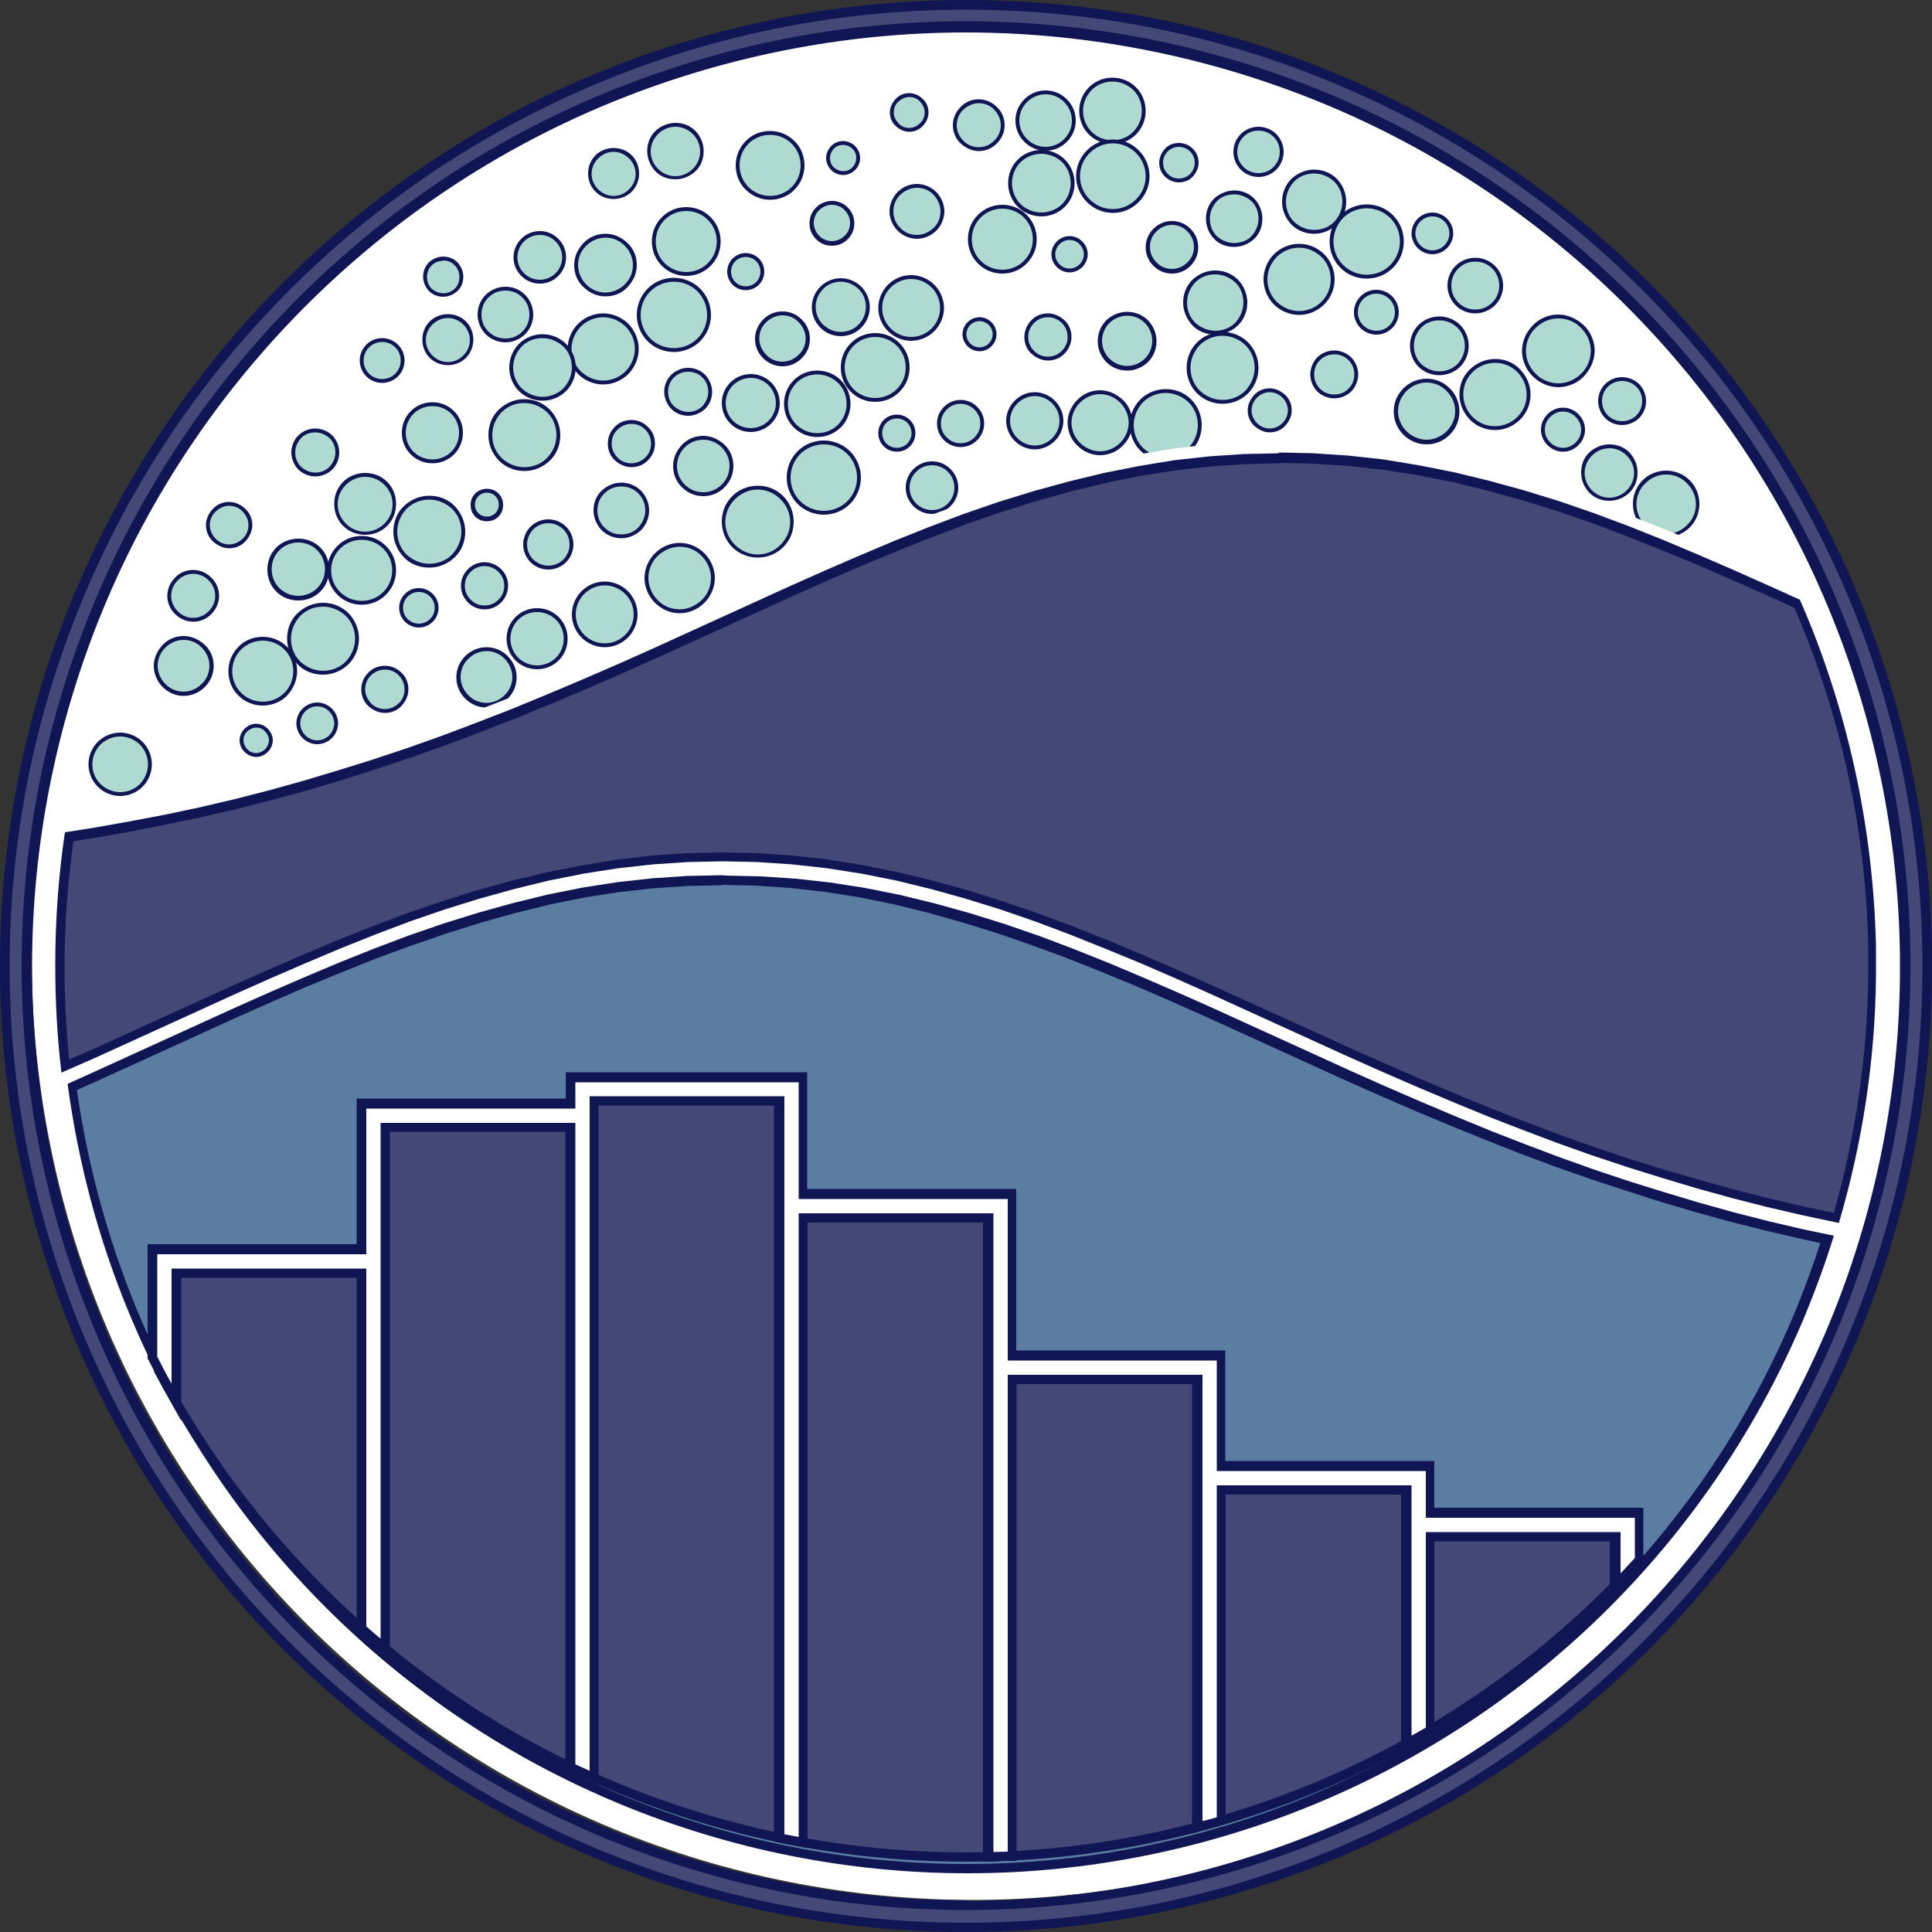 <?xml version="1.0" encoding="UTF-8"?>
<svg id="Layer_1" data-name="Layer 1" xmlns="http://www.w3.org/2000/svg" version="1.1" viewBox="0 0 50 50">
  <rect x="0" y="0" width="50" height="50" fill="#333333" stroke="none"/>
  <defs>
    <style>
      .cls-1 {
        fill: #444876;
      }

      .cls-1, .cls-2, .cls-3, .cls-4, .cls-5 {
        stroke-width: 0px;
      }

      .cls-2 {
        fill: #0f1653;
      }

      .cls-3 {
        fill: #5c7da2;
      }

      .cls-4 {
        fill: #afdad2;
      }

      .cls-5 {
        fill: #fff;
      }
    </style>
  </defs>
  <path class="cls-5" d="M25.17.47c-3.2,0-6.37.63-9.32,1.85-2.95,1.22-5.64,3.02-7.9,5.28-2.26,2.26-4.06,4.95-5.28,7.9-1.22,2.95-1.85,6.12-1.85,9.32s.63,6.37,1.85,9.32c1.22,2.95,3.02,5.64,5.28,7.9,2.26,2.26,4.95,4.06,7.9,5.28,2.95,1.22,6.12,1.85,9.32,1.85s6.37-.63,9.32-1.85c2.95-1.22,5.64-3.02,7.9-5.28s4.06-4.95,5.28-7.9c1.18-2.86,1.81-5.92,1.85-9.01v-.31s0-.31,0-.31c-.04-3.09-.67-6.15-1.85-9.01-1.22-2.95-3.02-5.64-5.28-7.9-2.26-2.26-4.95-4.06-7.9-5.28-2.95-1.22-6.12-1.85-9.32-1.85Z"/>
  <g>
    <g>
      <path class="cls-4" d="M19.61,14.4c-.24,0-.46-.09-.63-.26-.17-.17-.26-.39-.26-.63s.09-.46.26-.63c.17-.17.39-.26.63-.26s.46.1.63.26c.17.17.26.39.26.63s-.1.46-.26.63-.39.26-.63.26Z"/>
      <path class="cls-2" d="M19.61,12.67c.22,0,.43.09.59.25.16.16.25.37.25.59s-.09.43-.25.59c-.16.16-.37.25-.59.25s-.43-.09-.59-.25c-.16-.16-.25-.37-.25-.59s.09-.43.25-.59c.16-.16.37-.25.59-.25M19.61,12.57c-.25,0-.49.1-.66.27-.18.18-.27.41-.27.66s.1.49.27.66.41.27.66.27.49-.1.66-.27c.18-.18.27-.41.27-.66s-.1-.49-.27-.66c-.18-.18-.41-.27-.66-.27h0Z"/>
    </g>
    <g>
      <path class="cls-4" d="M17.59,15.81c-.23,0-.44-.09-.61-.25-.16-.16-.25-.38-.25-.61s.09-.44.25-.61c.16-.16.38-.25.61-.25s.44.09.61.25c.16.16.25.38.25.61s-.09.45-.25.61c-.16.16-.38.25-.61.25Z"/>
      <path class="cls-2" d="M17.59,14.15c.22,0,.42.08.57.24.15.15.24.36.24.57s-.08.42-.24.57-.36.24-.57.24-.42-.08-.57-.24c-.15-.15-.24-.36-.24-.57s.08-.42.24-.57c.15-.15.36-.24.57-.24M17.59,14.05c-.24,0-.47.1-.64.27-.17.17-.27.4-.27.64s.1.47.27.64.4.27.64.27.47-.1.64-.27c.17-.17.27-.4.27-.64s-.1-.47-.27-.64-.4-.27-.64-.27h0Z"/>
    </g>
    <g>
      <path class="cls-4" d="M15.65,16.71c-.22,0-.42-.08-.57-.24-.15-.15-.24-.35-.24-.57s.08-.42.24-.57c.15-.15.35-.24.57-.24s.42.09.57.24.24.36.24.57-.09.42-.24.57c-.15.15-.35.24-.57.24Z"/>
      <path class="cls-2" d="M15.65,15.15c.2,0,.39.08.53.22s.22.33.22.53-.08.39-.22.53c-.14.14-.33.22-.53.22s-.39-.08-.53-.22-.22-.33-.22-.53.08-.39.22-.53c.14-.14.33-.22.53-.22M15.65,15.05c-.23,0-.44.09-.6.25-.16.16-.25.38-.25.6s.09.44.25.6.38.25.6.25.44-.09.6-.25c.16-.16.25-.38.25-.6s-.09-.44-.25-.6-.38-.25-.6-.25h0Z"/>
    </g>
    <g>
      <path class="cls-4" d="M21.32,13.28c-.24,0-.48-.1-.65-.27s-.27-.4-.27-.65.1-.48.27-.65.4-.27.65-.27.48.1.65.27c.17.17.27.4.27.65s-.1.48-.27.65c-.17.17-.41.27-.65.27Z"/>
      <path class="cls-2" d="M21.32,11.5c.23,0,.45.09.61.25.16.16.25.38.25.61s-.09.45-.25.61c-.16.16-.38.25-.61.25s-.45-.09-.61-.25c-.16-.16-.25-.38-.25-.61s.09-.45.25-.61c.16-.16.38-.25.61-.25M21.32,11.4c-.26,0-.5.1-.68.28s-.28.43-.28.68.1.5.28.68c.18.18.43.28.68.28s.5-.1.68-.28c.18-.18.28-.43.28-.68s-.1-.5-.28-.68-.43-.28-.68-.28h0Z"/>
    </g>
    <g>
      <path class="cls-4" d="M14.19,14.69c-.16,0-.31-.06-.42-.18-.11-.11-.18-.26-.18-.42s.06-.31.18-.42c.11-.11.27-.18.42-.18s.31.06.42.18c.11.11.18.26.18.42s-.06.31-.18.42c-.11.11-.26.18-.42.18Z"/>
      <path class="cls-2" d="M14.19,13.54c.15,0,.28.06.39.16.1.1.16.24.16.39s-.06.28-.16.39c-.1.1-.24.16-.39.16s-.28-.06-.39-.16c-.1-.1-.16-.24-.16-.39s.06-.28.16-.39c.1-.1.24-.16.39-.16M14.19,13.44c-.17,0-.34.07-.46.19s-.19.29-.19.46.07.34.19.46.29.19.46.19.34-.07.46-.19c.12-.12.19-.29.19-.46s-.07-.34-.19-.46c-.12-.12-.29-.19-.46-.19h0Z"/>
    </g>
    <g>
      <path class="cls-4" d="M12.59,18.24c-.19,0-.38-.08-.51-.21-.13-.13-.21-.32-.21-.51s.08-.37.21-.51c.14-.14.32-.21.51-.21s.37.08.51.21c.14.14.21.32.21.51s-.08.37-.21.51c-.14.14-.32.21-.51.21Z"/>
      <path class="cls-2" d="M12.59,16.85c.18,0,.35.07.47.2.12.12.2.3.2.47s-.07.35-.2.47c-.13.13-.3.2-.47.2s-.35-.07-.47-.2c-.13-.13-.2-.3-.2-.47s.07-.35.2-.47c.13-.13.3-.2.47-.2M12.59,16.75c-.2,0-.4.08-.55.23s-.23.34-.23.55.08.4.23.55.34.23.55.23.4-.08.55-.23.23-.34.23-.55-.08-.4-.23-.55-.34-.23-.55-.23h0Z"/>
    </g>
    <g>
      <path class="cls-4" d="M13.57,12.14c-.23,0-.46-.09-.62-.26-.17-.17-.26-.39-.26-.62s.09-.46.26-.62c.16-.16.39-.26.62-.26s.46.09.62.26c.17.17.26.39.26.62s-.09.46-.26.62c-.17.17-.39.26-.62.26Z"/>
      <path class="cls-2" d="M13.57,10.43c.22,0,.43.09.59.24.16.16.24.36.24.59s-.09.43-.24.59c-.16.16-.36.24-.59.24s-.43-.09-.59-.24c-.16-.16-.24-.36-.24-.59s.09-.43.24-.59c.16-.16.36-.24.59-.24M13.57,10.33c-.25,0-.48.1-.66.27s-.27.41-.27.66.1.48.27.66c.17.17.41.27.66.27s.48-.1.66-.27.27-.41.27-.66-.1-.48-.27-.66c-.17-.17-.41-.27-.66-.27h0Z"/>
    </g>
    <g>
      <path class="cls-4" d="M16.08,13.87c-.18,0-.35-.07-.47-.2-.13-.13-.2-.29-.2-.47s.07-.35.2-.47c.13-.13.29-.2.47-.2s.35.07.47.2c.13.13.2.29.2.47s-.07.35-.2.47c-.13.13-.29.2-.47.2Z"/>
      <path class="cls-2" d="M16.08,12.59c.17,0,.32.06.44.18.12.12.18.27.18.44s-.07.32-.18.44-.27.18-.44.18-.32-.06-.44-.18c-.12-.12-.18-.27-.18-.44s.06-.32.18-.44c.12-.12.27-.18.44-.18M16.08,12.49c-.19,0-.37.08-.51.21s-.21.32-.21.51.08.37.21.51c.13.13.32.21.51.21s.37-.08.51-.21c.13-.13.21-.32.21-.51s-.08-.37-.21-.51c-.13-.13-.32-.21-.51-.21h0Z"/>
    </g>
    <g>
      <path class="cls-4" d="M28.47,11.73c-.21,0-.41-.08-.56-.23-.15-.15-.23-.35-.23-.56s.08-.41.23-.56c.15-.15.35-.23.56-.23s.41.08.56.23c.15.15.23.35.23.56s-.08.41-.23.56c-.15.15-.35.23-.56.23Z"/>
      <path class="cls-2" d="M28.47,10.2c.2,0,.38.08.52.22.14.14.22.33.22.52s-.08.38-.22.52c-.14.14-.33.22-.52.22s-.38-.08-.52-.22c-.14-.14-.22-.33-.22-.52s.08-.38.22-.52c.14-.14.33-.22.52-.22M28.47,10.1c-.22,0-.44.09-.59.25-.16.16-.25.37-.25.59s.09.44.25.59c.16.16.37.25.59.25s.44-.09.59-.25c.16-.16.25-.37.25-.59s-.09-.44-.25-.59-.37-.25-.59-.25h0Z"/>
    </g>
    <g>
      <path class="cls-4" d="M10.84,16.18c-.12,0-.24-.05-.32-.13-.09-.09-.13-.2-.13-.33s.05-.24.13-.32c.09-.09.2-.14.32-.14s.24.05.33.13.13.2.13.32-.05.24-.13.33c-.09.09-.2.13-.33.13Z"/>
      <path class="cls-2" d="M10.84,15.32c.11,0,.21.04.29.12.08.08.12.18.12.29s-.04.21-.12.29c-.08.08-.18.12-.29.12s-.21-.04-.29-.12c-.08-.08-.12-.18-.12-.29s.04-.21.12-.29c.08-.08.18-.12.29-.12M10.84,15.22c-.14,0-.26.05-.36.15s-.15.23-.15.36.05.26.15.36.23.15.36.15.26-.05.36-.15.15-.23.15-.36-.05-.26-.15-.36-.23-.15-.36-.15h0Z"/>
    </g>
    <g>
      <path class="cls-4" d="M12.54,15.7c-.15,0-.29-.06-.39-.16-.1-.1-.16-.24-.16-.39s.06-.29.16-.39c.1-.1.25-.16.39-.16s.29.06.39.16c.1.1.16.25.16.39s-.06.29-.16.39c-.1.1-.25.16-.39.16Z"/>
      <path class="cls-2" d="M12.54,14.65c.13,0,.26.05.36.15.1.1.15.22.15.36s-.05.26-.15.36c-.1.1-.22.15-.36.15s-.26-.05-.36-.15c-.1-.1-.15-.22-.15-.36s.05-.26.15-.36c.1-.1.22-.15.36-.15M12.54,14.55c-.16,0-.31.06-.43.18s-.18.27-.18.43.06.31.18.43.27.18.43.18.31-.06.43-.18c.11-.11.18-.27.18-.43s-.06-.31-.18-.43c-.11-.11-.27-.18-.43-.18h0Z"/>
    </g>
    <g>
      <path class="cls-4" d="M9.45,13.79c-.2,0-.39-.08-.53-.22-.14-.14-.22-.33-.22-.53s.08-.39.22-.53c.14-.14.33-.22.53-.22s.39.08.53.22c.14.14.22.33.22.53s-.08.39-.22.53c-.14.14-.33.22-.53.22Z"/>
      <path class="cls-2" d="M9.45,12.34c.19,0,.36.07.5.21s.21.31.21.5-.07.36-.21.5c-.13.13-.31.21-.5.21s-.36-.07-.5-.21-.21-.31-.21-.5.07-.36.21-.5c.13-.13.31-.21.5-.21M9.45,12.24c-.21,0-.42.08-.57.23s-.23.35-.23.57.08.42.23.57.35.23.57.23.42-.08.57-.23.23-.35.23-.57-.08-.42-.23-.57-.35-.23-.57-.23h0Z"/>
    </g>
    <g>
      <path class="cls-4" d="M12.6,13.44c-.1,0-.19-.04-.26-.11-.07-.07-.11-.16-.11-.26s.04-.19.11-.26c.07-.07.16-.11.26-.11s.19.04.26.11c.07.07.11.16.11.26s-.04.19-.11.26c-.07.07-.16.11-.26.11Z"/>
      <path class="cls-2" d="M12.6,12.75c.08,0,.16.03.22.09.06.06.09.14.09.22s-.03.16-.09.22c-.06.06-.14.09-.22.09s-.16-.03-.22-.09c-.06-.06-.09-.14-.09-.22s.03-.16.09-.22.14-.09.22-.09M12.6,12.65c-.11,0-.22.04-.3.12s-.12.18-.12.3.04.22.12.3c.08.08.18.12.3.12s.22-.04.3-.12.12-.18.12-.3-.04-.22-.12-.3c-.08-.08-.18-.12-.3-.12h0Z"/>
    </g>
    <g>
      <path class="cls-4" d="M18.2,12.78c-.2,0-.38-.08-.52-.21-.14-.14-.21-.32-.21-.52s.08-.38.21-.52c.14-.14.32-.21.52-.21s.38.08.52.21c.14.14.21.32.21.52s-.08.38-.21.52c-.14.14-.32.21-.52.21Z"/>
      <path class="cls-2" d="M18.2,11.38c.18,0,.35.07.48.2.13.13.2.3.2.48s-.07.35-.2.48c-.13.13-.3.2-.48.2s-.35-.07-.48-.2c-.13-.13-.2-.3-.2-.48s.07-.35.2-.48c.13-.13.3-.2.48-.2M18.2,11.28c-.21,0-.41.08-.55.23s-.23.34-.23.55.08.41.23.55c.15.15.34.23.55.23s.41-.08.55-.23c.15-.15.23-.34.23-.55s-.08-.41-.23-.55-.34-.23-.55-.23h0Z"/>
    </g>
    <g>
      <path class="cls-4" d="M24.12,13.24c-.16,0-.32-.07-.44-.18-.12-.12-.18-.28-.18-.44s.06-.32.18-.44c.12-.12.28-.18.44-.18s.32.06.44.18c.12.12.18.27.18.44s-.07.32-.18.44c-.12.12-.27.18-.44.18Z"/>
      <path class="cls-2" d="M24.12,12.04c.15,0,.3.06.41.17.11.11.17.25.17.41s-.06.3-.17.41c-.11.11-.25.17-.41.17s-.3-.06-.41-.17-.17-.25-.17-.41.06-.3.17-.41c.11-.11.25-.17.41-.17M24.12,11.94c-.18,0-.35.07-.48.2-.13.13-.2.3-.2.48s.07.35.2.48c.13.13.3.2.48.2s.35-.07.48-.2c.13-.13.2-.3.2-.48s-.07-.35-.2-.48c-.13-.13-.3-.2-.48-.2h0Z"/>
    </g>
    <g>
      <path class="cls-4" d="M25.35,9.04c-.1,0-.2-.04-.28-.11-.07-.07-.11-.17-.11-.28s.04-.2.11-.28c.07-.07.17-.11.28-.11s.2.04.28.11c.07.07.11.17.11.28s-.04.2-.11.28c-.07.07-.17.11-.28.11Z"/>
      <path class="cls-2" d="M25.35,8.31c.09,0,.18.04.24.1.06.06.1.15.1.24s-.04.18-.1.24c-.06.06-.15.1-.24.1s-.18-.04-.24-.1c-.06-.06-.1-.15-.1-.24s.04-.18.1-.24c.06-.06.15-.1.24-.1M25.35,8.21c-.12,0-.23.05-.31.13s-.13.19-.13.31.05.23.13.31.19.13.31.13.23-.05.31-.13.13-.19.13-.31-.05-.23-.13-.31-.19-.13-.31-.13h0Z"/>
    </g>
    <g>
      <path class="cls-4" d="M26.78,11.57c-.18,0-.36-.07-.49-.2s-.2-.3-.2-.48.07-.36.2-.49c.13-.13.3-.2.49-.2s.36.07.49.2c.13.13.2.3.2.49s-.07.36-.2.48c-.13.13-.3.2-.49.2Z"/>
      <path class="cls-2" d="M26.78,10.25c.17,0,.33.07.45.19.12.12.19.28.19.45s-.07.33-.19.45c-.12.12-.28.19-.45.19s-.33-.07-.45-.19c-.12-.12-.19-.28-.19-.45s.07-.33.19-.45c.12-.12.28-.19.45-.19M26.78,10.15c-.2,0-.38.08-.52.22s-.22.33-.22.52.08.38.22.52.33.22.52.22.38-.08.52-.22.22-.33.22-.52-.08-.38-.22-.52-.33-.22-.52-.22h0Z"/>
    </g>
    <g>
      <path class="cls-4" d="M19.43,11.14c-.19,0-.37-.08-.5-.21-.13-.13-.21-.31-.21-.5s.07-.37.21-.5c.13-.13.31-.21.5-.21s.37.07.5.21c.13.13.21.31.21.5s-.08.37-.21.5c-.13.13-.31.21-.5.21Z"/>
      <path class="cls-2" d="M19.43,9.78c.18,0,.34.07.46.19s.19.29.19.46-.07.34-.19.46c-.12.12-.29.19-.46.19s-.34-.07-.46-.19c-.12-.12-.19-.29-.19-.46s.07-.34.19-.46c.12-.12.29-.19.46-.19M19.43,9.68c-.2,0-.39.08-.53.22-.14.14-.22.33-.22.53s.08.39.22.53c.14.14.33.22.53.22s.39-.08.53-.22.22-.33.22-.53-.08-.39-.22-.53c-.14-.14-.33-.22-.53-.22h0Z"/>
    </g>
    <g>
      <path class="cls-4" d="M9.96,18.41c-.15,0-.29-.06-.4-.17s-.17-.25-.17-.4.06-.29.17-.4.25-.17.4-.17.29.06.4.17c.11.11.17.25.17.4s-.06.29-.17.4c-.1.1-.25.17-.4.17Z"/>
      <path class="cls-2" d="M9.96,17.33c.14,0,.27.05.36.15.1.1.15.23.15.36s-.05.27-.15.36c-.1.1-.23.15-.36.15s-.27-.05-.36-.15-.15-.23-.15-.36.05-.27.15-.36c.1-.1.23-.15.36-.15M9.96,17.23c-.16,0-.32.06-.43.18-.12.12-.18.27-.18.43s.06.32.18.43.27.18.43.18.32-.06.43-.18.18-.27.18-.43-.06-.32-.18-.43c-.12-.12-.27-.18-.43-.18h0Z"/>
    </g>
    <g>
      <path class="cls-4" d="M30.17,11.89c-.23,0-.46-.09-.63-.26-.16-.17-.26-.39-.26-.63s.09-.46.26-.63c.16-.16.39-.26.63-.26s.46.09.62.26.26.39.26.63-.09.46-.26.63-.39.26-.62.26Z"/>
      <path class="cls-2" d="M30.17,10.17c.22,0,.43.09.59.24.16.16.24.37.24.59s-.09.43-.24.59c-.16.16-.37.24-.59.24s-.43-.09-.59-.24c-.16-.16-.24-.37-.24-.59s.09-.43.24-.59c.16-.16.37-.24.59-.24M30.17,10.07c-.25,0-.49.1-.66.27-.18.18-.27.41-.27.66s.1.49.27.66c.18.18.41.27.66.27s.49-.1.66-.27c.18-.18.27-.41.27-.66s-.1-.49-.27-.66c-.18-.18-.41-.27-.66-.27h0Z"/>
    </g>
    <g>
      <path class="cls-4" d="M21.15,11.26c-.22,0-.42-.08-.57-.24-.15-.15-.24-.36-.24-.57s.09-.42.24-.57c.15-.15.36-.24.57-.24s.42.08.57.24c.15.15.24.36.24.57s-.09.42-.24.57c-.15.15-.36.24-.57.24Z"/>
      <path class="cls-2" d="M21.15,9.69c.2,0,.39.08.54.22.14.14.22.33.22.54s-.08.39-.22.54c-.14.14-.33.22-.54.22s-.39-.08-.54-.22c-.14-.14-.22-.33-.22-.54s.08-.39.22-.54c.14-.14.33-.22.54-.22M21.15,9.59c-.23,0-.45.09-.61.25-.16.16-.25.38-.25.61s.09.45.25.61c.16.16.38.25.61.25s.45-.09.61-.25c.16-.16.25-.38.25-.61s-.09-.45-.25-.61c-.16-.16-.38-.25-.61-.25h0Z"/>
    </g>
    <g>
      <path class="cls-4" d="M11.19,11.95c-.2,0-.39-.08-.53-.22-.14-.14-.22-.33-.22-.53s.08-.39.22-.53c.14-.14.33-.22.53-.22s.39.08.53.22c.14.14.22.33.22.53s-.08.39-.22.53c-.14.14-.33.22-.53.22Z"/>
      <path class="cls-2" d="M11.19,10.51c.19,0,.36.07.49.2.13.13.2.31.2.49s-.07.36-.2.49c-.13.13-.31.2-.49.2s-.36-.07-.49-.2c-.13-.13-.2-.31-.2-.49s.07-.36.2-.49c.13-.13.31-.2.49-.2M11.19,10.41c-.21,0-.41.08-.56.23s-.23.35-.23.56.08.41.23.56c.15.15.35.23.56.23s.41-.08.56-.23.23-.35.23-.56-.08-.41-.23-.56c-.15-.15-.35-.23-.56-.23h0Z"/>
    </g>
    <g>
      <path class="cls-4" d="M15.61,9.9c-.23,0-.45-.09-.62-.25-.16-.16-.25-.39-.25-.61s.09-.45.25-.62c.16-.16.38-.25.62-.25s.45.09.61.25c.16.16.25.38.25.62s-.09.45-.25.61c-.16.16-.39.25-.61.25Z"/>
      <path class="cls-2" d="M15.61,8.21c.22,0,.42.09.58.24.15.15.24.36.24.58s-.09.42-.24.58c-.15.15-.36.24-.58.24s-.42-.09-.58-.24c-.15-.15-.24-.36-.24-.58s.09-.42.24-.58c.15-.15.36-.24.58-.24M15.61,8.11c-.24,0-.48.1-.65.27s-.27.41-.27.65.1.48.27.65.41.27.65.27.48-.1.65-.27.27-.41.27-.65-.1-.48-.27-.65-.41-.27-.65-.27h0Z"/>
    </g>
    <g>
      <path class="cls-4" d="M32.86,11.13c-.14,0-.27-.06-.37-.15-.1-.1-.15-.23-.15-.37s.05-.27.15-.37c.1-.1.23-.15.37-.15s.27.06.37.15c.1.1.15.23.15.37s-.06.27-.15.37c-.1.1-.23.15-.37.15Z"/>
      <path class="cls-2" d="M32.86,10.15c.12,0,.24.05.33.14.09.09.14.21.14.33s-.05.24-.14.33c-.09.09-.21.14-.33.14s-.24-.05-.33-.14c-.09-.09-.14-.21-.14-.33s.05-.24.14-.33c.09-.09.21-.14.33-.14M32.86,10.05c-.15,0-.3.06-.4.17s-.17.25-.17.4.06.3.17.4.25.17.4.17.3-.06.4-.17.17-.25.17-.4-.06-.3-.17-.4-.25-.17-.4-.17h0Z"/>
    </g>
    <g>
      <path class="cls-4" d="M13.08,8.81c-.18,0-.35-.07-.48-.2-.12-.13-.2-.3-.2-.48s.07-.35.2-.48c.13-.13.3-.2.48-.2s.35.07.48.2c.13.13.2.3.2.48s-.07.35-.2.48c-.13.13-.3.2-.48.2Z"/>
      <path class="cls-2" d="M13.08,7.52c.17,0,.32.06.44.18.12.12.18.27.18.44s-.06.32-.18.44-.27.18-.44.18-.32-.06-.44-.18-.18-.27-.18-.44.06-.32.18-.44c.12-.12.27-.18.44-.18M13.08,7.42c-.19,0-.38.08-.51.21-.14.14-.21.32-.21.51s.08.38.21.51.32.21.51.21.38-.08.51-.21.21-.32.21-.51-.08-.38-.21-.51c-.14-.14-.32-.21-.51-.21h0Z"/>
    </g>
    <g>
      <path class="cls-4" d="M16.34,12.05c-.15,0-.29-.06-.4-.17-.1-.11-.17-.25-.17-.4s.06-.29.17-.4c.11-.11.25-.17.4-.17s.29.06.4.17c.1.11.17.25.17.4s-.06.29-.17.4c-.11.1-.25.17-.4.17Z"/>
      <path class="cls-2" d="M16.34,10.97c.14,0,.27.05.36.15.1.1.15.23.15.36s-.05.27-.15.36c-.1.1-.23.15-.36.15s-.27-.05-.36-.15c-.1-.1-.15-.23-.15-.36s.05-.27.15-.36c.1-.1.23-.15.36-.15M16.34,10.87c-.16,0-.32.06-.43.18-.12.12-.18.27-.18.43s.06.32.18.43.27.18.43.18.32-.06.43-.18c.12-.12.18-.27.18-.43s-.06-.32-.18-.43c-.12-.12-.27-.18-.43-.18h0Z"/>
    </g>
    <g>
      <path class="cls-4" d="M17.81,10.72c-.15,0-.3-.06-.41-.17-.11-.11-.17-.25-.17-.41s.06-.3.17-.41c.11-.11.25-.17.41-.17s.3.06.41.17c.11.11.17.25.17.41s-.06.3-.17.41c-.11.11-.25.17-.41.17Z"/>
      <path class="cls-2" d="M17.81,9.62c.14,0,.27.05.37.15s.15.23.15.37-.06.27-.15.37c-.1.1-.23.15-.37.15s-.27-.06-.37-.15-.15-.23-.15-.37.05-.27.15-.37c.1-.1.23-.15.37-.15M17.81,9.52c-.17,0-.32.07-.44.18-.12.12-.18.28-.18.44s.07.32.18.44c.12.12.28.18.44.18s.32-.07.44-.18c.12-.12.18-.28.18-.44s-.07-.32-.18-.44c-.12-.12-.28-.18-.44-.18h0Z"/>
    </g>
    <g>
      <path class="cls-4" d="M8.16,12.3c-.15,0-.3-.06-.41-.17-.11-.11-.17-.26-.17-.41s.06-.3.17-.41c.11-.11.25-.17.41-.17s.3.06.41.17c.11.11.17.25.17.41s-.06.3-.17.41c-.11.11-.26.17-.41.17Z"/>
      <path class="cls-2" d="M8.16,11.19c.14,0,.27.06.37.15.1.1.15.23.15.37s-.06.27-.15.37c-.1.1-.23.15-.37.15s-.27-.06-.37-.15c-.1-.1-.15-.23-.15-.37s.06-.27.15-.37.23-.15.37-.15M8.16,11.09c-.17,0-.33.07-.44.18-.12.12-.18.28-.18.44s.07.33.18.44.28.18.44.18.33-.07.44-.18c.12-.12.18-.28.18-.44s-.07-.33-.18-.44-.28-.18-.44-.18h0Z"/>
    </g>
    <g>
      <path class="cls-4" d="M9.89,9.86c-.14,0-.27-.06-.37-.15-.1-.1-.15-.23-.15-.37s.06-.27.15-.37c.1-.1.23-.15.37-.15s.27.06.37.15c.1.1.15.23.15.37s-.06.27-.15.37c-.1.1-.23.15-.37.15Z"/>
      <path class="cls-2" d="M9.89,8.85c.13,0,.25.05.34.14.09.09.14.21.14.34s-.05.25-.14.34c-.09.09-.21.14-.34.14s-.25-.05-.34-.14c-.09-.09-.14-.21-.14-.34s.05-.25.14-.34c.09-.09.21-.14.34-.14M9.89,8.75c-.15,0-.3.06-.41.17-.11.11-.17.26-.17.41s.06.3.17.41.26.17.41.17.3-.06.41-.17c.11-.11.17-.26.17-.41s-.06-.3-.17-.41c-.11-.11-.26-.17-.41-.17h0Z"/>
    </g>
    <g>
      <path class="cls-4" d="M23.21,11.65c-.11,0-.23-.05-.31-.13-.08-.08-.13-.19-.13-.31s.05-.23.13-.31c.08-.08.19-.13.31-.13s.23.05.31.13c.08.08.13.19.13.31s-.05.23-.13.31c-.08.08-.19.13-.31.13Z"/>
      <path class="cls-2" d="M23.21,10.83c.1,0,.2.04.27.11.07.07.11.17.11.27s-.04.2-.11.27-.17.11-.27.11-.2-.04-.27-.11c-.07-.07-.11-.17-.11-.27s.04-.2.11-.27c.07-.07.17-.11.27-.11M23.21,10.73c-.13,0-.25.05-.34.14-.09.09-.14.21-.14.34s.05.25.14.34c.09.09.21.14.34.14s.25-.05.34-.14.14-.21.14-.34-.05-.25-.14-.34c-.09-.09-.21-.14-.34-.14h0Z"/>
    </g>
    <g>
      <path class="cls-4" d="M7.72,15.49c-.2,0-.39-.08-.53-.22-.14-.14-.22-.33-.22-.53s.08-.39.22-.53c.14-.14.33-.22.53-.22s.39.08.53.22c.14.14.22.33.22.53s-.08.39-.22.53c-.14.14-.33.22-.53.22Z"/>
      <path class="cls-2" d="M7.72,14.04c.19,0,.36.07.49.2s.2.31.2.49-.07.36-.2.49c-.13.13-.31.2-.49.2s-.36-.07-.49-.2c-.13-.13-.2-.31-.2-.49s.07-.36.2-.49.31-.2.49-.2M7.72,13.94c-.21,0-.42.08-.57.23s-.23.35-.23.57.08.42.23.57.35.23.57.23.42-.08.57-.23.23-.35.23-.57-.08-.42-.23-.57-.35-.23-.57-.23h0Z"/>
    </g>
    <g>
      <path class="cls-4" d="M5.93,14.14c-.15,0-.29-.06-.39-.16-.1-.1-.16-.25-.16-.39s.06-.29.16-.39c.1-.1.24-.16.39-.16s.29.06.39.16c.1.1.16.24.16.39s-.06.29-.16.39c-.1.1-.24.16-.39.16Z"/>
      <path class="cls-2" d="M5.93,13.09c.13,0,.26.05.35.15.09.09.15.22.15.35s-.05.26-.15.35c-.09.09-.22.15-.35.15s-.26-.05-.35-.15c-.09-.09-.15-.22-.15-.35s.05-.26.15-.35c.09-.09.22-.15.35-.15M5.93,12.99c-.16,0-.31.06-.42.18-.11.11-.18.27-.18.42s.06.31.18.42.27.18.42.18.31-.06.42-.18.18-.27.18-.42-.06-.31-.18-.42c-.11-.11-.27-.18-.42-.18h0Z"/>
    </g>
    <g>
      <path class="cls-4" d="M24.86,11.51c-.15,0-.29-.06-.39-.16s-.16-.24-.16-.39.06-.29.16-.39c.1-.1.24-.16.39-.16s.29.06.39.16c.1.1.16.25.16.39s-.06.29-.16.39c-.1.1-.25.16-.39.16Z"/>
      <path class="cls-2" d="M24.86,10.45c.13,0,.26.05.36.15.1.1.15.22.15.36s-.05.26-.15.36c-.1.1-.22.15-.36.15s-.26-.05-.36-.15c-.1-.1-.15-.22-.15-.36s.05-.26.15-.36c.1-.1.22-.15.36-.15M24.86,10.35c-.16,0-.31.06-.43.18s-.18.27-.18.43.06.31.18.43.27.18.43.18.31-.06.43-.18.18-.27.18-.43-.06-.31-.18-.43-.27-.18-.43-.18h0Z"/>
    </g>
    <g>
      <path class="cls-4" d="M11.11,14.65c-.24,0-.46-.09-.62-.26-.17-.17-.26-.39-.26-.62s.09-.46.26-.62c.17-.17.39-.26.62-.26s.46.09.62.26c.17.17.26.39.26.62s-.09.46-.26.62c-.16.16-.39.26-.62.26Z"/>
      <path class="cls-2" d="M11.11,12.93c.22,0,.43.09.59.24s.24.37.24.59-.09.43-.24.59-.37.24-.59.24-.43-.09-.59-.24c-.16-.16-.24-.37-.24-.59s.09-.43.24-.59c.16-.16.37-.24.59-.24M11.11,12.83c-.25,0-.48.1-.66.27s-.27.41-.27.66.1.48.27.66.41.27.66.27.48-.1.66-.27.27-.41.27-.66-.1-.48-.27-.66-.41-.27-.66-.27h0Z"/>
    </g>
    <g>
      <path class="cls-4" d="M31.64,10.41c-.24,0-.46-.09-.63-.26-.17-.17-.26-.39-.26-.62s.09-.46.26-.62c.17-.17.39-.26.63-.26s.46.09.62.26c.17.17.26.39.26.62s-.09.46-.26.62c-.16.17-.39.26-.62.26Z"/>
      <path class="cls-2" d="M31.64,8.69c.22,0,.43.09.59.24.16.16.24.37.24.59s-.09.43-.24.59c-.16.16-.37.24-.59.24s-.43-.09-.59-.24c-.16-.16-.24-.37-.24-.59s.09-.43.24-.59c.16-.16.37-.24.59-.24M31.64,8.59c-.25,0-.49.1-.66.27s-.27.41-.27.66.1.49.27.66.41.27.66.27.49-.1.66-.27.27-.41.27-.66-.1-.49-.27-.66-.41-.27-.66-.27h0Z"/>
    </g>
    <g>
      <path class="cls-4" d="M8.21,19.21c-.13,0-.26-.05-.35-.14-.09-.09-.14-.22-.14-.35s.05-.26.14-.35.22-.14.35-.14.25.05.35.14c.09.09.14.22.14.35s-.05.25-.14.35c-.09.09-.22.14-.35.14Z"/>
      <path class="cls-2" d="M8.21,18.28c.12,0,.23.05.31.13.08.08.13.2.13.31s-.05.23-.13.31c-.08.08-.19.13-.31.13s-.23-.05-.31-.13c-.08-.08-.13-.2-.13-.31s.05-.23.13-.31c.08-.08.19-.13.31-.13M8.21,18.18c-.14,0-.28.06-.38.16-.1.1-.16.24-.16.38s.06.28.16.38c.1.1.24.16.38.16s.28-.06.38-.16c.1-.1.16-.24.16-.38s-.06-.28-.16-.38c-.1-.1-.24-.16-.38-.16h0Z"/>
    </g>
    <g>
      <path class="cls-4" d="M21.76,8.64c-.19,0-.36-.07-.49-.2-.13-.13-.2-.31-.2-.49s.07-.36.2-.49c.13-.13.31-.2.49-.2s.36.07.49.2c.13.13.2.31.2.49s-.07.36-.2.49c-.13.13-.31.2-.49.2Z"/>
      <path class="cls-2" d="M21.76,7.29c.17,0,.33.07.46.19.12.12.19.28.19.46s-.07.33-.19.46c-.12.12-.28.19-.46.19s-.33-.07-.46-.19c-.12-.12-.19-.28-.19-.46s.07-.33.19-.46c.12-.12.28-.19.46-.19M21.76,7.2c-.2,0-.39.08-.53.22-.14.14-.22.33-.22.53s.08.39.22.53c.14.14.33.22.53.22s.39-.08.53-.22.22-.33.22-.53-.08-.39-.22-.53c-.14-.14-.33-.22-.53-.22h0Z"/>
    </g>
    <g>
      <path class="cls-4" d="M37.25,9.66c-.19,0-.37-.07-.5-.21-.13-.13-.21-.32-.21-.5s.08-.37.21-.5c.13-.13.31-.21.5-.21s.37.07.5.21.21.31.21.5-.08.37-.21.5c-.14.13-.31.21-.5.21Z"/>
      <path class="cls-2" d="M37.25,8.29c.18,0,.34.07.47.19.12.12.19.29.19.47s-.07.34-.19.47c-.12.12-.29.19-.47.19s-.34-.07-.47-.19c-.12-.12-.19-.29-.19-.47s.07-.34.19-.47.29-.19.47-.19M37.25,8.19c-.2,0-.4.08-.54.22-.14.14-.22.34-.22.54s.08.4.22.54c.14.14.34.22.54.22s.4-.08.54-.22c.14-.14.22-.34.22-.54s-.08-.4-.22-.54-.34-.22-.54-.22h0Z"/>
    </g>
    <g>
      <path class="cls-4" d="M27.12,9.27c-.15,0-.29-.06-.39-.16-.1-.1-.16-.25-.16-.39s.06-.29.16-.39c.1-.1.25-.16.39-.16s.29.06.39.16c.11.1.16.24.16.39s-.06.29-.16.39c-.1.1-.25.16-.39.16Z"/>
      <path class="cls-2" d="M27.12,8.21c.14,0,.26.05.36.15.1.1.15.22.15.36s-.05.26-.15.36c-.1.1-.22.15-.36.15s-.26-.05-.36-.15c-.1-.1-.15-.22-.15-.36s.05-.26.15-.36c.1-.1.22-.15.36-.15M27.12,8.11c-.16,0-.32.06-.43.18-.11.11-.18.27-.18.43s.06.32.18.43.27.18.43.18.32-.06.43-.18c.11-.11.18-.27.18-.43s-.06-.32-.18-.43-.27-.18-.43-.18h0Z"/>
    </g>
    <g>
      <path class="cls-4" d="M13.9,17.27c-.2,0-.38-.08-.52-.22-.14-.14-.22-.33-.22-.52s.08-.39.22-.52c.14-.14.33-.22.52-.22s.39.08.52.22c.14.14.22.33.22.52s-.08.38-.22.52c-.14.14-.33.22-.52.22Z"/>
      <path class="cls-2" d="M13.9,15.84c.18,0,.36.07.49.2.13.13.2.31.2.49s-.07.36-.2.49c-.13.13-.31.2-.49.2s-.36-.07-.49-.2c-.13-.13-.2-.31-.2-.49s.07-.36.2-.49.3-.2.49-.2M13.9,15.74c-.21,0-.41.08-.56.23s-.23.35-.23.56.08.41.23.56.35.23.56.23.41-.08.56-.23c.15-.15.23-.35.23-.56s-.08-.41-.23-.56c-.15-.15-.35-.23-.56-.23h0Z"/>
    </g>
    <g>
      <path class="cls-4" d="M29.17,9.54c-.19,0-.37-.07-.5-.21-.13-.13-.21-.31-.21-.5s.07-.37.21-.5c.13-.13.31-.21.5-.21s.37.08.5.21c.13.13.21.31.21.5s-.07.37-.21.5c-.13.13-.31.21-.5.21Z"/>
      <path class="cls-2" d="M29.17,8.17c.18,0,.34.07.46.19.12.12.19.29.19.46s-.07.34-.19.46c-.12.12-.29.19-.46.19s-.34-.07-.46-.19c-.12-.12-.19-.29-.19-.46s.07-.34.19-.46c.12-.12.29-.19.46-.19M29.17,8.07c-.2,0-.39.08-.54.22-.14.14-.22.33-.22.54s.08.39.22.54c.14.14.33.22.54.22s.39-.08.54-.22c.14-.14.22-.33.22-.54s-.08-.39-.22-.54c-.14-.14-.33-.22-.54-.22h0Z"/>
    </g>
    <g>
      <path class="cls-4" d="M34.53,10.27c-.15,0-.3-.06-.41-.17-.11-.11-.17-.26-.17-.41s.06-.3.17-.41c.11-.11.25-.17.41-.17s.3.06.41.17c.11.11.17.25.17.41s-.06.3-.17.41c-.11.11-.25.17-.41.17Z"/>
      <path class="cls-2" d="M34.53,9.17c.14,0,.27.05.37.15.1.1.15.23.15.37s-.05.27-.15.37c-.1.1-.23.15-.37.15s-.27-.05-.37-.15c-.1-.1-.15-.23-.15-.37s.05-.27.15-.37c.1-.1.23-.15.37-.15M34.53,9.07c-.17,0-.33.07-.44.18s-.18.28-.18.44.07.33.18.44.28.18.44.18.33-.07.44-.18.18-.28.18-.44-.07-.33-.18-.44-.28-.18-.44-.18h0Z"/>
    </g>
    <g>
      <path class="cls-4" d="M40.45,11.63c-.14,0-.27-.05-.37-.15-.1-.1-.15-.23-.15-.36s.05-.27.15-.36c.1-.1.23-.15.37-.15s.27.05.36.15.15.23.15.36-.05.27-.15.36c-.1.1-.23.15-.36.15Z"/>
      <path class="cls-2" d="M40.45,10.65c.12,0,.24.05.33.14.09.09.14.2.14.33s-.05.24-.14.33c-.09.09-.21.14-.33.14s-.24-.05-.33-.14c-.09-.09-.14-.2-.14-.33s.05-.24.14-.33.2-.14.33-.14M40.45,10.55c-.15,0-.29.06-.4.17s-.17.25-.17.4.06.29.17.4.25.17.4.17.29-.06.4-.17c.11-.11.17-.25.17-.4s-.06-.29-.17-.4c-.11-.11-.25-.17-.4-.17h0Z"/>
    </g>
    <g>
      <path class="cls-4" d="M19.3,7.48c-.12,0-.23-.05-.31-.13s-.13-.19-.13-.31.05-.23.13-.31.19-.13.31-.13.23.05.31.13c.08.08.13.19.13.31s-.05.23-.13.31c-.08.08-.19.13-.31.13Z"/>
      <path class="cls-2" d="M19.3,6.65c.1,0,.2.04.27.11.07.07.11.17.11.27s-.04.2-.11.27c-.07.07-.17.11-.27.11s-.2-.04-.27-.11c-.07-.07-.11-.17-.11-.27s.04-.2.11-.27c.07-.07.17-.11.27-.11M19.3,6.55c-.13,0-.25.05-.34.14s-.14.22-.14.34.05.25.14.34.22.14.34.14.25-.05.34-.14.14-.22.14-.34-.05-.25-.14-.34-.22-.14-.34-.14h0Z"/>
    </g>
    <g>
      <path class="cls-4" d="M23.73,6.14c-.17,0-.35-.07-.47-.19s-.19-.29-.19-.47.07-.34.19-.47c.12-.12.29-.19.47-.19s.34.07.47.19c.12.13.19.29.19.47s-.07.35-.19.47c-.13.12-.29.19-.47.19Z"/>
      <path class="cls-2" d="M23.73,4.86c.16,0,.32.06.43.18s.18.27.18.43-.06.32-.18.43-.27.18-.43.18-.32-.06-.43-.18c-.12-.12-.18-.27-.18-.43s.06-.32.18-.43.27-.18.43-.18M23.73,4.76c-.19,0-.37.08-.5.21s-.21.32-.21.5.08.37.21.5c.13.13.32.21.5.21s.37-.08.5-.21.21-.32.21-.5-.08-.37-.21-.5c-.13-.13-.32-.21-.5-.21h0Z"/>
    </g>
    <g>
      <path class="cls-4" d="M40.33,9.96c-.23,0-.46-.1-.63-.26-.17-.17-.26-.39-.26-.63s.1-.46.26-.63c.17-.17.39-.26.63-.26s.46.09.63.26c.17.17.26.4.26.63s-.09.46-.26.63c-.17.17-.39.26-.63.26Z"/>
      <path class="cls-2" d="M40.33,8.24c.22,0,.44.09.59.25.16.16.25.37.25.59s-.09.44-.25.59c-.16.16-.37.25-.59.25s-.44-.09-.59-.25c-.16-.16-.25-.37-.25-.59s.09-.44.25-.59c.16-.16.37-.25.59-.25M40.33,8.14c-.25,0-.49.1-.66.28-.18.18-.28.42-.28.66s.1.49.28.66c.18.18.42.28.66.28s.49-.1.66-.28.28-.42.28-.66-.1-.49-.28-.66-.42-.28-.66-.28h0Z"/>
    </g>
    <g>
      <path class="cls-4" d="M22.65,10.35c-.22,0-.43-.09-.59-.25-.16-.16-.25-.37-.25-.59s.09-.44.25-.59c.16-.16.37-.25.59-.25s.44.09.59.25c.16.16.25.37.25.59s-.09.44-.25.59c-.16.16-.37.25-.59.25Z"/>
      <path class="cls-2" d="M22.65,8.72c.21,0,.41.08.56.23.15.15.23.35.23.56s-.08.41-.23.56c-.15.15-.35.23-.56.23s-.41-.08-.56-.23c-.15-.15-.23-.35-.23-.56s.08-.41.23-.56c.15-.15.35-.23.56-.23M22.65,8.62c-.24,0-.46.09-.63.26-.17.17-.26.39-.26.63s.09.46.26.63c.17.17.39.26.63.26s.46-.09.63-.26c.17-.17.26-.39.26-.63s-.09-.46-.26-.63c-.17-.17-.39-.26-.63-.26h0Z"/>
    </g>
    <g>
      <path class="cls-4" d="M25.94,7.02c-.22,0-.44-.09-.59-.24-.16-.16-.24-.37-.24-.59s.09-.43.24-.59.37-.25.59-.25.43.09.59.25c.16.16.24.37.24.59s-.09.43-.24.59c-.16.16-.37.24-.59.24Z"/>
      <path class="cls-2" d="M25.94,5.4c.21,0,.41.08.56.23.15.15.23.35.23.56s-.08.41-.23.56-.35.23-.56.23-.41-.08-.56-.23-.23-.35-.23-.56.08-.41.23-.56c.15-.15.35-.23.56-.23M25.94,5.3c-.23,0-.46.09-.63.26s-.26.39-.26.63.09.46.26.63.39.26.63.26.46-.09.63-.26.26-.39.26-.63-.09-.46-.26-.63-.39-.26-.63-.26h0Z"/>
    </g>
    <g>
      <path class="cls-4" d="M33.62,8.1c-.23,0-.45-.09-.61-.25-.16-.16-.25-.38-.25-.61s.09-.45.25-.61c.17-.16.38-.25.61-.25s.45.09.61.25c.16.16.25.38.25.61s-.09.45-.25.61c-.16.16-.38.25-.61.25Z"/>
      <path class="cls-2" d="M33.62,6.41c.22,0,.42.09.58.24.15.15.24.36.24.58s-.09.43-.24.58c-.15.15-.36.24-.58.24s-.42-.09-.58-.24c-.15-.15-.24-.36-.24-.58s.09-.42.24-.58c.15-.15.36-.24.58-.24M33.62,6.31c-.24,0-.48.1-.65.27-.17.17-.27.41-.27.65s.1.48.27.65c.17.17.41.27.65.27s.48-.1.65-.27c.17-.17.27-.41.27-.65s-.1-.48-.27-.65c-.17-.17-.41-.27-.65-.27h0Z"/>
    </g>
    <g>
      <path class="cls-4" d="M43.12,13.87c-.22,0-.42-.09-.58-.24-.15-.15-.24-.36-.24-.58s.09-.43.24-.58c.16-.15.36-.24.58-.24s.42.09.58.24c.15.15.24.36.24.58s-.09.43-.24.58c-.16.15-.36.24-.58.24Z"/>
      <path class="cls-2" d="M43.12,12.28c.21,0,.4.08.54.23.15.15.23.34.23.54s-.08.4-.23.54c-.15.15-.34.23-.54.23s-.4-.08-.54-.23c-.15-.15-.23-.34-.23-.54s.08-.4.23-.54c.15-.15.34-.23.54-.23M43.12,12.18c-.23,0-.45.09-.61.25s-.25.38-.25.61.09.45.25.61.38.25.61.25.45-.09.61-.25.25-.38.25-.61-.09-.45-.25-.61-.38-.25-.61-.25h0Z"/>
    </g>
    <g>
      <path class="cls-4" d="M23.53,3.35c-.12,0-.23-.05-.32-.13-.08-.08-.13-.2-.13-.32s.05-.23.13-.31c.08-.08.2-.13.32-.13s.23.05.32.13c.08.08.13.2.13.32s-.05.23-.13.32-.2.13-.32.13Z"/>
      <path class="cls-2" d="M23.53,2.51c.11,0,.21.04.28.12.07.07.12.17.12.28s-.04.21-.12.28c-.07.07-.17.12-.28.12s-.21-.04-.28-.12-.12-.17-.12-.28.04-.21.12-.28.18-.12.28-.12M23.53,2.41c-.13,0-.26.05-.35.15s-.15.22-.15.35.05.26.15.35.22.15.35.15.26-.05.35-.15c.09-.09.15-.22.15-.35s-.05-.26-.15-.35c-.09-.09-.22-.15-.35-.15h0Z"/>
    </g>
    <g>
      <path class="cls-4" d="M31.45,8.62c-.21,0-.41-.08-.55-.23-.15-.15-.23-.35-.23-.55s.08-.41.23-.55c.15-.15.35-.23.55-.23s.41.08.55.23c.15.15.23.34.23.55s-.08.41-.23.55c-.15.15-.35.23-.55.23Z"/>
      <path class="cls-2" d="M31.45,7.1c.19,0,.38.08.52.21s.21.33.21.52-.08.38-.21.52-.33.21-.52.21-.38-.08-.52-.21c-.14-.14-.21-.32-.21-.52s.08-.38.21-.52c.14-.14.32-.21.52-.21M31.45,7c-.22,0-.43.09-.59.24-.16.16-.24.37-.24.59s.09.43.24.59.37.24.59.24.43-.09.59-.24c.16-.16.24-.37.24-.59s-.09-.43-.24-.59c-.16-.16-.37-.24-.59-.24h0Z"/>
    </g>
    <g>
      <path class="cls-4" d="M30.33,7.02c-.17,0-.32-.06-.44-.18-.12-.12-.18-.27-.18-.44s.07-.32.18-.44c.12-.12.27-.18.44-.18s.32.06.44.18c.12.12.18.27.18.44s-.06.32-.18.44c-.12.12-.28.18-.44.18Z"/>
      <path class="cls-2" d="M30.33,5.82c.15,0,.3.06.4.17.11.11.17.25.17.4s-.06.3-.17.4c-.11.11-.25.17-.4.17s-.3-.06-.4-.17c-.11-.11-.17-.25-.17-.4s.06-.3.17-.4c.11-.11.25-.17.4-.17M30.33,5.72c-.18,0-.35.07-.48.2-.13.13-.2.3-.2.48s.07.35.2.48.3.2.48.2.35-.07.48-.2.2-.3.2-.48-.07-.35-.2-.48c-.13-.13-.3-.2-.48-.2h0Z"/>
    </g>
    <g>
      <path class="cls-4" d="M26.95,5.55c-.21,0-.42-.09-.57-.24-.15-.15-.24-.36-.24-.58s.08-.42.24-.58c.15-.15.36-.24.57-.24s.42.08.58.24c.15.15.24.36.24.57s-.08.42-.24.58c-.15.15-.36.24-.58.24Z"/>
      <path class="cls-2" d="M26.95,3.98c.2,0,.4.08.54.22.14.14.22.34.22.54s-.08.4-.22.54c-.14.14-.34.22-.54.22s-.4-.08-.54-.22c-.14-.14-.22-.34-.22-.54s.08-.4.22-.54c.14-.14.34-.22.54-.22M26.95,3.88c-.23,0-.45.09-.61.25-.16.16-.25.38-.25.61s.09.45.25.61.38.25.61.25.45-.09.61-.25c.16-.16.25-.38.25-.61s-.09-.45-.25-.61-.38-.25-.61-.25h0Z"/>
    </g>
    <g>
      <path class="cls-4" d="M17.44,9.07c-.25,0-.48-.1-.65-.27-.17-.17-.27-.41-.27-.65s.1-.48.27-.65c.17-.17.41-.27.65-.27s.48.1.65.27c.17.17.27.4.27.65s-.1.48-.27.65c-.17.17-.41.27-.65.27Z"/>
      <path class="cls-2" d="M17.44,7.29c.23,0,.45.09.61.25.16.16.25.38.25.61s-.09.45-.25.61c-.16.16-.38.25-.61.25s-.45-.09-.61-.25-.25-.38-.25-.61.09-.45.25-.61c.16-.16.38-.25.61-.25M17.44,7.19c-.26,0-.5.1-.68.28s-.28.43-.28.68.1.5.28.68.43.28.68.28.5-.1.68-.28c.18-.18.28-.43.28-.68s-.1-.5-.28-.68c-.18-.18-.43-.28-.68-.28h0Z"/>
    </g>
    <g>
      <path class="cls-4" d="M11.47,7.65c-.13,0-.25-.05-.34-.14-.09-.09-.14-.21-.14-.34s.05-.25.14-.34c.09-.09.21-.14.34-.14s.25.05.34.14c.09.09.14.21.14.34s-.05.25-.14.34c-.09.09-.21.14-.34.14Z"/>
      <path class="cls-2" d="M11.47,6.74c.11,0,.22.04.3.13.08.08.12.19.12.3s-.04.22-.12.3c-.08.08-.19.12-.3.12s-.22-.05-.3-.12c-.08-.08-.12-.19-.12-.3s.04-.22.12-.3.19-.12.3-.12M11.47,6.64c-.14,0-.27.06-.37.15-.1.1-.15.23-.15.37s.06.27.15.37c.1.1.23.15.37.15s.27-.06.37-.15.15-.23.15-.37-.06-.27-.15-.37c-.1-.1-.23-.15-.37-.15h0Z"/>
    </g>
    <g>
      <path class="cls-4" d="M13.97,7.29c-.17,0-.33-.07-.45-.19-.12-.12-.19-.28-.19-.45s.07-.33.19-.45c.12-.12.28-.19.45-.19s.33.07.45.19.19.28.19.45-.07.33-.19.45c-.12.12-.28.19-.45.19Z"/>
      <path class="cls-2" d="M13.97,6.08c.16,0,.3.06.41.17.11.11.17.26.17.41s-.06.3-.17.41c-.11.11-.26.17-.41.17s-.3-.06-.41-.17c-.11-.11-.17-.26-.17-.41s.06-.3.17-.41c.11-.11.26-.17.41-.17M13.97,5.98c-.18,0-.35.07-.48.2s-.2.3-.2.48.07.35.2.48.3.2.48.2.35-.07.48-.2.2-.3.2-.48-.07-.35-.2-.48-.3-.2-.48-.2h0Z"/>
    </g>
    <g>
      <path class="cls-4" d="M36.92,11.43c-.21,0-.41-.08-.56-.23-.15-.15-.23-.35-.23-.56s.08-.41.23-.56c.15-.15.35-.23.56-.23s.41.08.56.23c.15.15.23.35.23.56s-.08.41-.23.56c-.15.15-.35.23-.56.23Z"/>
      <path class="cls-2" d="M36.92,9.9c.2,0,.38.08.52.22s.22.33.22.52-.08.38-.22.52-.33.22-.52.22-.38-.08-.52-.22c-.14-.14-.22-.33-.22-.52s.08-.38.22-.52c.14-.14.33-.22.52-.22M36.92,9.8c-.22,0-.44.09-.6.25s-.25.37-.25.6.09.44.25.6.37.25.6.25.44-.09.6-.25.25-.37.25-.6-.09-.44-.25-.6-.37-.25-.6-.25h0Z"/>
    </g>
    <g>
      <path class="cls-4" d="M27.68,6.99c-.11,0-.22-.04-.29-.12-.08-.08-.12-.19-.12-.3s.04-.22.12-.3c.08-.08.18-.12.29-.12s.22.04.3.12c.08.08.12.18.12.29s-.04.22-.12.29c-.08.08-.18.12-.3.12Z"/>
      <path class="cls-2" d="M27.68,6.21c.1,0,.19.04.26.11s.11.16.11.26-.04.19-.11.26c-.07.07-.16.11-.26.11s-.19-.04-.26-.11-.11-.16-.11-.26.04-.19.11-.26c.07-.07.16-.11.26-.11M27.68,6.11c-.12,0-.24.05-.33.14s-.14.21-.14.33.05.24.14.33.21.14.33.14.24-.05.33-.14.14-.21.14-.33-.05-.24-.14-.33-.21-.14-.33-.14h0Z"/>
    </g>
    <g>
      <path class="cls-4" d="M17.76,7.09c-.22,0-.44-.09-.59-.25-.16-.16-.25-.37-.25-.59s.09-.43.25-.59c.16-.16.37-.25.59-.25s.44.09.59.25.25.37.25.59-.09.44-.25.59c-.16.16-.37.25-.59.25Z"/>
      <path class="cls-2" d="M17.76,5.46c.21,0,.41.08.56.23s.23.35.23.56-.08.41-.23.56-.35.23-.56.23-.41-.08-.56-.23-.23-.35-.23-.56.08-.41.23-.56.35-.23.56-.23M17.76,5.36c-.24,0-.46.09-.63.26-.17.17-.26.39-.26.63s.09.46.26.63c.17.17.39.26.63.26s.46-.09.63-.26c.17-.17.26-.39.26-.63s-.09-.46-.26-.63c-.17-.17-.39-.26-.63-.26h0Z"/>
    </g>
    <g>
      <path class="cls-4" d="M4.75,17.95c-.19,0-.37-.08-.51-.21-.13-.13-.21-.32-.21-.51s.08-.37.21-.51c.14-.14.32-.21.51-.21s.38.08.51.21c.14.14.21.32.21.51s-.08.38-.21.51c-.13.13-.32.21-.51.21Z"/>
      <path class="cls-2" d="M4.75,16.56c.18,0,.35.07.47.2.13.13.2.3.2.47s-.07.35-.2.47c-.13.13-.3.2-.47.2s-.35-.07-.47-.2c-.13-.13-.2-.3-.2-.47s.07-.35.2-.47c.13-.13.3-.2.47-.2M4.75,16.46c-.2,0-.4.08-.54.23s-.23.34-.23.54.08.4.23.55.34.23.54.23.4-.08.55-.23.23-.34.23-.55-.08-.4-.23-.54-.34-.23-.55-.23h0Z"/>
    </g>
    <g>
      <path class="cls-4" d="M6.8,18.22c-.22,0-.44-.09-.6-.25-.16-.16-.25-.38-.25-.6s.09-.44.25-.6.37-.25.6-.25.44.09.6.25.25.37.25.6-.09.44-.25.6c-.16.16-.37.25-.6.25Z"/>
      <path class="cls-2" d="M6.8,16.58c.21,0,.41.08.56.23.15.15.23.35.23.56s-.08.41-.23.56c-.15.15-.35.23-.56.23s-.41-.08-.56-.23c-.15-.15-.23-.35-.23-.56s.08-.41.23-.56c.15-.15.35-.23.56-.23M6.8,16.48c-.24,0-.47.09-.63.26-.17.17-.26.4-.26.63s.09.47.26.63c.17.17.4.26.63.26s.47-.09.63-.26.26-.4.26-.63-.09-.47-.26-.63c-.17-.17-.4-.26-.63-.26h0Z"/>
    </g>
    <g>
      <path class="cls-4" d="M14.04,10.33c-.22,0-.42-.08-.57-.24s-.24-.36-.24-.57.08-.42.24-.57.36-.24.57-.24.42.08.57.24.24.36.24.57-.08.42-.24.57-.36.24-.57.24Z"/>
      <path class="cls-2" d="M14.04,8.75c.2,0,.39.08.54.22s.22.34.22.54-.08.39-.22.54c-.14.14-.34.22-.54.22s-.39-.08-.54-.22c-.14-.14-.22-.34-.22-.54s.08-.39.22-.54.34-.22.54-.22M14.04,8.65c-.23,0-.45.09-.61.25-.16.16-.25.38-.25.61s.09.45.25.61c.16.16.38.25.61.25s.45-.09.61-.25c.16-.16.25-.38.25-.61s-.09-.45-.25-.61c-.16-.16-.38-.25-.61-.25h0Z"/>
    </g>
    <g>
      <path class="cls-4" d="M5,16.04c-.16,0-.32-.07-.44-.18-.11-.12-.18-.27-.18-.44s.07-.32.18-.44c.12-.12.27-.18.44-.18s.32.06.44.18c.11.12.18.27.18.44s-.06.32-.18.44c-.12.12-.27.18-.44.18Z"/>
      <path class="cls-2" d="M5,14.85c.15,0,.29.06.4.17.11.11.17.25.17.4s-.06.29-.17.4c-.11.11-.25.17-.4.17s-.29-.06-.4-.17c-.11-.11-.17-.25-.17-.4s.06-.29.17-.4c.11-.11.25-.17.4-.17M5,14.75c-.18,0-.35.07-.47.2-.13.13-.2.3-.2.47s.07.35.2.47c.13.13.3.2.47.2s.35-.07.47-.2c.13-.13.2-.3.2-.47s-.07-.35-.2-.47c-.13-.13-.3-.2-.47-.2h0Z"/>
    </g>
    <g>
      <path class="cls-4" d="M31.94,6.34c-.18,0-.35-.07-.48-.2-.13-.13-.2-.3-.2-.48s.07-.35.2-.48c.13-.13.3-.2.48-.2s.35.07.48.2c.13.13.2.3.2.48s-.07.35-.2.48c-.13.13-.3.2-.48.2Z"/>
      <path class="cls-2" d="M31.94,5.03c.17,0,.33.07.45.18s.18.28.18.45-.07.33-.18.45-.28.18-.45.18-.33-.07-.45-.18c-.12-.12-.18-.28-.18-.45s.07-.33.18-.45.28-.18.45-.18M31.94,4.93c-.19,0-.38.08-.52.21-.14.14-.21.32-.21.52s.08.38.21.52.32.21.52.21.38-.08.52-.21.21-.32.21-.52-.08-.38-.21-.52c-.14-.14-.32-.21-.52-.21h0Z"/>
    </g>
    <g>
      <path class="cls-4" d="M11.59,9.41c-.16,0-.32-.06-.44-.18-.11-.11-.18-.27-.18-.44s.07-.32.18-.44c.12-.12.27-.18.44-.18s.32.07.43.18c.11.11.18.27.18.44s-.07.32-.18.43c-.11.11-.27.18-.44.18Z"/>
      <path class="cls-2" d="M11.59,8.23c.15,0,.29.06.4.17.11.11.17.25.17.4s-.06.29-.17.4c-.11.11-.25.17-.4.17s-.29-.06-.4-.17c-.11-.11-.17-.25-.17-.4s.06-.29.17-.4c.11-.11.25-.17.4-.17M11.59,8.13c-.18,0-.35.07-.47.19-.12.12-.19.29-.19.47s.07.35.19.47c.12.12.29.19.47.19s.35-.07.47-.19c.12-.12.19-.29.19-.47s-.07-.35-.19-.47c-.12-.12-.29-.19-.47-.19h0Z"/>
    </g>
    <g>
      <path class="cls-4" d="M8.36,17.42c-.24,0-.46-.09-.62-.26s-.26-.39-.26-.62.09-.46.26-.62.39-.26.62-.26.46.09.62.26.26.39.26.62-.09.46-.26.62-.39.26-.62.26Z"/>
      <path class="cls-2" d="M8.36,15.7c.22,0,.43.09.59.24.16.16.24.37.24.59s-.09.43-.24.59c-.16.16-.37.24-.59.24s-.43-.09-.59-.24c-.16-.16-.24-.37-.24-.59s.09-.43.24-.59c.16-.16.37-.24.59-.24M8.36,15.6c-.25,0-.48.1-.66.27s-.27.41-.27.66.1.48.27.66.41.27.66.27.48-.1.66-.27c.17-.17.27-.41.27-.66s-.1-.48-.27-.66c-.17-.17-.41-.27-.66-.27h0Z"/>
    </g>
    <g>
      <path class="cls-4" d="M38.69,11.07c-.23,0-.45-.09-.61-.25-.16-.16-.25-.38-.25-.61s.09-.45.25-.61c.16-.16.38-.25.61-.25s.45.09.61.25c.16.16.25.38.25.61s-.09.45-.25.61c-.16.16-.38.25-.61.25Z"/>
      <path class="cls-2" d="M38.69,9.39c.22,0,.42.08.58.24.15.15.24.36.24.58s-.08.42-.24.58c-.15.15-.36.24-.58.24s-.42-.08-.58-.24c-.15-.15-.24-.36-.24-.58s.08-.42.24-.58c.15-.15.36-.24.58-.24M38.69,9.29c-.24,0-.47.1-.65.27s-.27.4-.27.65.1.47.27.65c.17.17.4.27.65.27s.47-.1.65-.27c.17-.17.27-.4.27-.65s-.1-.47-.27-.65-.4-.27-.65-.27h0Z"/>
    </g>
    <g>
      <path class="cls-4" d="M41.98,10.96c-.15,0-.3-.06-.41-.17-.11-.11-.17-.25-.17-.41s.06-.3.17-.41c.11-.11.25-.17.41-.17s.3.06.41.17c.11.11.17.26.17.41s-.06.3-.17.41c-.11.11-.26.17-.41.17Z"/>
      <path class="cls-2" d="M41.98,9.86c.14,0,.27.05.37.15.1.1.15.23.15.37s-.06.28-.15.37c-.1.1-.23.15-.37.15s-.27-.05-.37-.15c-.1-.1-.15-.23-.15-.37s.05-.27.15-.37c.1-.1.23-.15.37-.15M41.98,9.76c-.17,0-.33.07-.44.18-.12.12-.18.28-.18.44s.07.33.18.44c.12.12.28.18.44.18s.33-.07.44-.18c.12-.12.18-.28.18-.44s-.07-.33-.18-.44-.28-.18-.44-.18h0Z"/>
    </g>
    <g>
      <path class="cls-4" d="M20.25,9.41c-.17,0-.34-.07-.46-.19-.12-.12-.19-.29-.19-.46s.07-.34.19-.46c.12-.12.29-.19.46-.19s.34.07.46.19c.12.12.19.29.19.46s-.07.34-.19.46c-.12.12-.29.19-.46.19Z"/>
      <path class="cls-2" d="M20.25,8.16c.16,0,.31.06.42.18.11.11.18.26.18.42s-.06.31-.18.42c-.11.11-.26.18-.42.18s-.31-.06-.42-.18c-.11-.11-.18-.26-.18-.42s.06-.31.18-.42c.11-.11.26-.18.42-.18M20.25,8.06c-.19,0-.36.07-.5.21-.13.13-.21.31-.21.5s.07.36.21.5c.13.13.31.21.5.21s.36-.07.5-.21.21-.31.21-.5-.07-.36-.21-.5-.31-.21-.5-.21h0Z"/>
    </g>
    <g>
      <path class="cls-4" d="M35.62,8.62c-.14,0-.28-.06-.38-.16s-.16-.24-.16-.38.06-.28.16-.38.24-.16.38-.16.28.06.38.16c.1.1.16.24.16.38s-.06.28-.16.38c-.1.1-.24.16-.38.16Z"/>
      <path class="cls-2" d="M35.62,7.6c.13,0,.25.05.34.14s.14.21.14.34-.05.25-.14.34c-.09.09-.21.14-.34.14s-.25-.05-.34-.14c-.09-.09-.14-.21-.14-.34s.05-.25.14-.34c.09-.09.21-.14.34-.14M35.62,7.5c-.16,0-.3.06-.41.17s-.17.26-.17.41.06.3.17.41.26.17.41.17.3-.06.41-.17c.11-.11.17-.26.17-.41s-.06-.3-.17-.41c-.11-.11-.26-.17-.41-.17h0Z"/>
    </g>
    <g>
      <path class="cls-4" d="M35.37,7.15c-.24,0-.47-.1-.64-.27-.17-.17-.27-.4-.27-.64s.09-.47.27-.64c.17-.17.4-.27.64-.27s.47.09.64.27c.17.17.27.4.27.64s-.09.47-.27.64c-.17.17-.4.27-.64.27Z"/>
      <path class="cls-2" d="M35.37,5.39c.23,0,.44.09.61.25.16.16.25.38.25.61s-.09.44-.25.61c-.16.16-.38.25-.61.25s-.44-.09-.61-.25c-.16-.16-.25-.38-.25-.61s.09-.44.25-.61c.16-.16.38-.25.61-.25M35.37,5.29c-.25,0-.5.1-.68.28s-.28.42-.28.68.1.5.28.68c.18.18.42.28.68.28s.5-.1.68-.28.28-.42.28-.68-.1-.5-.28-.68c-.18-.18-.42-.28-.68-.28h0Z"/>
    </g>
    <g>
      <path class="cls-4" d="M23.58,8.78c-.21,0-.42-.09-.57-.24-.15-.15-.24-.35-.24-.57s.09-.42.24-.57.36-.24.57-.24.42.08.57.24c.15.15.24.36.24.57s-.08.42-.24.57c-.15.15-.35.24-.57.24Z"/>
      <path class="cls-2" d="M23.58,7.22c.2,0,.39.08.53.22.14.14.22.33.22.53s-.08.39-.22.53-.33.22-.53.22-.39-.08-.53-.22c-.14-.14-.22-.33-.22-.53s.08-.39.22-.53c.14-.14.33-.22.53-.22M23.58,7.12c-.23,0-.44.09-.6.25-.16.16-.25.38-.25.6s.09.44.25.6c.16.16.38.25.6.25s.44-.09.6-.25.25-.38.25-.6-.09-.44-.25-.6-.38-.25-.6-.25h0Z"/>
    </g>
    <g>
      <path class="cls-4" d="M41.65,12.91c-.18,0-.35-.07-.48-.2-.13-.13-.2-.3-.2-.48s.07-.35.2-.48c.13-.13.3-.2.48-.2s.36.07.48.2c.13.13.2.3.2.48s-.07.35-.2.48c-.13.13-.3.2-.48.2Z"/>
      <path class="cls-2" d="M41.65,11.6c.17,0,.33.07.45.19.12.12.19.28.19.45s-.07.33-.19.45c-.12.12-.28.19-.45.19s-.33-.07-.45-.19c-.12-.12-.19-.28-.19-.45s.07-.33.19-.45c.12-.12.28-.19.45-.19M41.65,11.5c-.19,0-.38.08-.52.21s-.21.32-.21.52.08.38.21.52c.14.14.32.21.52.21s.38-.08.52-.21c.14-.14.21-.32.21-.52s-.08-.38-.21-.52c-.14-.14-.32-.21-.52-.21h0Z"/>
    </g>
    <g>
      <path class="cls-4" d="M6.63,19.54c-.1,0-.2-.04-.27-.11-.07-.07-.11-.17-.11-.27s.04-.2.11-.27c.07-.07.17-.11.27-.11s.2.04.27.11.11.17.11.27-.04.2-.11.27c-.07.07-.17.11-.27.11Z"/>
      <path class="cls-2" d="M6.63,18.83c.09,0,.17.03.23.1.06.06.1.15.1.23s-.04.17-.1.23c-.06.06-.15.1-.23.1s-.17-.03-.23-.1c-.06-.06-.1-.15-.1-.23s.03-.17.1-.23c.06-.06.15-.1.23-.1M6.63,18.73c-.11,0-.22.05-.3.13s-.13.19-.13.3.05.22.13.3c.08.08.19.13.3.13s.22-.05.3-.13c.08-.08.13-.19.13-.3s-.05-.22-.13-.3-.19-.13-.3-.13h0Z"/>
    </g>
    <g>
      <path class="cls-4" d="M15.67,7.61c-.2,0-.39-.08-.53-.22-.14-.14-.22-.33-.22-.53s.08-.39.22-.53c.14-.14.33-.22.53-.22s.39.08.53.22c.14.14.22.33.22.53s-.08.39-.22.53c-.14.14-.33.22-.53.22Z"/>
      <path class="cls-2" d="M15.67,6.15c.19,0,.36.07.5.21.13.13.21.31.21.5s-.07.36-.21.5c-.13.13-.31.21-.5.21s-.36-.07-.5-.21c-.13-.13-.21-.31-.21-.5s.07-.36.21-.5c.13-.13.31-.21.5-.21M15.67,6.05c-.21,0-.42.08-.57.24s-.24.35-.24.57.08.42.24.57.35.24.57.24.42-.08.57-.24.24-.35.24-.57-.08-.42-.24-.57-.35-.24-.57-.24h0Z"/>
    </g>
    <g>
      <path class="cls-4" d="M21.53,6.3c-.14,0-.27-.06-.37-.15-.1-.1-.15-.23-.15-.37s.06-.27.15-.37c.1-.1.23-.15.37-.15s.27.06.37.15c.1.1.15.23.15.37s-.06.27-.15.37c-.1.1-.23.15-.37.15Z"/>
      <path class="cls-2" d="M21.53,5.3c.13,0,.25.05.33.14.09.09.14.21.14.33s-.05.25-.14.33c-.09.09-.21.14-.33.14s-.25-.05-.33-.14c-.09-.09-.14-.21-.14-.33s.05-.25.14-.33c.09-.09.21-.14.33-.14M21.53,5.2c-.15,0-.3.06-.41.17s-.17.25-.17.41.06.3.17.41.25.17.41.17.3-.06.41-.17.17-.25.17-.41-.06-.3-.17-.41-.25-.17-.41-.17h0Z"/>
    </g>
    <g>
      <path class="cls-4" d="M38.18,8.06c-.18,0-.35-.07-.47-.2-.13-.13-.2-.3-.2-.48s.07-.35.2-.47c.12-.13.3-.2.47-.2s.35.07.48.2c.13.13.2.29.2.47s-.07.35-.2.48c-.13.13-.3.2-.48.2Z"/>
      <path class="cls-2" d="M38.18,6.77c.17,0,.32.06.44.18.12.12.18.27.18.44s-.06.32-.18.44-.27.18-.44.18-.32-.06-.44-.18c-.12-.12-.18-.27-.18-.44s.06-.32.18-.44c.12-.12.27-.18.44-.18M38.18,6.67c-.19,0-.38.08-.51.21s-.21.32-.21.51.08.38.21.51c.14.14.32.21.51.21s.38-.08.51-.21c.14-.14.21-.32.21-.51s-.08-.38-.21-.51-.32-.21-.51-.21h0Z"/>
    </g>
    <g>
      <path class="cls-4" d="M19.93,5.14c-.22,0-.44-.09-.6-.25-.16-.16-.25-.38-.25-.6s.09-.44.25-.6c.16-.16.38-.25.6-.25s.44.09.6.25c.16.16.25.37.25.6s-.09.44-.25.6c-.16.16-.38.25-.6.25Z"/>
      <path class="cls-2" d="M19.93,3.49c.21,0,.41.08.56.23.15.15.23.35.23.56s-.08.41-.23.56c-.15.15-.35.23-.56.23s-.41-.08-.56-.23c-.15-.15-.23-.35-.23-.56s.08-.41.23-.56c.15-.15.35-.23.56-.23M19.93,3.39c-.24,0-.47.09-.63.26-.17.17-.26.4-.26.63s.09.47.26.63c.17.17.4.26.63.26s.47-.09.63-.26c.17-.17.26-.4.26-.63s-.09-.47-.26-.63c-.17-.17-.4-.26-.63-.26h0Z"/>
    </g>
    <g>
      <path class="cls-4" d="M34.01,6c-.21,0-.41-.08-.55-.23-.15-.15-.23-.35-.23-.55s.08-.4.23-.55c.14-.15.35-.23.55-.23s.4.08.55.23.23.34.23.55-.08.41-.23.55c-.15.15-.34.23-.55.23Z"/>
      <path class="cls-2" d="M34.01,4.49c.2,0,.38.08.52.21.14.14.21.32.21.52s-.08.38-.21.52c-.14.14-.32.21-.52.21s-.38-.08-.52-.21c-.14-.14-.21-.32-.21-.52s.08-.38.21-.52c.14-.14.32-.21.52-.21M34.01,4.39c-.22,0-.43.09-.59.24-.16.16-.24.37-.24.59s.09.43.24.59c.16.16.37.24.59.24s.43-.09.59-.24c.16-.16.24-.37.24-.59s-.09-.43-.24-.59c-.16-.16-.37-.24-.59-.24h0Z"/>
    </g>
    <g>
      <path class="cls-4" d="M15.88,5.11c-.16,0-.32-.06-.44-.18-.11-.11-.18-.27-.18-.43s.07-.32.18-.44c.12-.12.27-.18.44-.18s.32.06.44.18c.11.11.18.27.18.44s-.07.32-.18.44c-.12.12-.27.18-.44.18Z"/>
      <path class="cls-2" d="M15.88,3.93c.15,0,.29.06.4.17.11.11.17.25.17.4s-.06.29-.17.4-.25.17-.4.17-.29-.06-.4-.17c-.11-.11-.17-.25-.17-.4s.06-.29.17-.4c.11-.11.25-.17.4-.17M15.88,3.83c-.18,0-.35.07-.47.19s-.19.29-.19.47.07.35.19.47c.12.12.29.19.47.19s.35-.07.47-.19.19-.29.19-.47-.07-.35-.19-.47c-.12-.12-.29-.19-.47-.19h0Z"/>
    </g>
    <g>
      <path class="cls-4" d="M17.48,4.6c-.18,0-.35-.07-.48-.2-.13-.13-.2-.3-.2-.48s.07-.35.2-.48c.13-.13.3-.2.48-.2s.35.07.48.2c.13.13.2.3.2.48s-.07.35-.2.48c-.13.13-.3.2-.48.2Z"/>
      <path class="cls-2" d="M17.48,3.28c.17,0,.33.07.45.19.12.12.19.28.19.45s-.07.33-.19.45c-.12.12-.28.19-.45.19s-.33-.07-.45-.19c-.12-.12-.19-.28-.19-.45s.07-.33.19-.45c.12-.12.28-.19.45-.19M17.48,3.18c-.19,0-.38.08-.52.21-.14.14-.21.32-.21.52s.08.38.21.52.32.21.52.21.38-.08.52-.21.21-.32.21-.52-.08-.38-.21-.52c-.14-.14-.32-.21-.52-.21h0Z"/>
    </g>
    <g>
      <path class="cls-4" d="M28.79,3.68c-.21,0-.42-.09-.57-.24-.15-.15-.24-.36-.24-.57s.08-.42.24-.57c.15-.15.36-.24.57-.24s.42.08.57.24c.15.15.24.36.24.57s-.09.42-.24.57c-.15.15-.36.24-.57.24Z"/>
      <path class="cls-2" d="M28.79,2.11c.2,0,.39.08.54.22.14.14.22.33.22.54s-.08.39-.22.54c-.14.14-.33.22-.54.22s-.4-.08-.54-.22c-.14-.14-.22-.33-.22-.54s.08-.39.22-.54c.14-.14.34-.22.54-.22M28.79,2.01c-.23,0-.45.09-.61.25s-.25.38-.25.61.09.45.25.61.38.25.61.25.45-.09.61-.25c.16-.16.25-.38.25-.61s-.09-.45-.25-.61c-.16-.16-.38-.25-.61-.25h0Z"/>
    </g>
    <g>
      <path class="cls-4" d="M25.33,3.86c-.16,0-.32-.07-.44-.18-.12-.12-.18-.28-.18-.44s.06-.32.18-.44c.12-.12.27-.18.44-.18s.32.06.44.18c.12.12.18.27.18.44s-.07.32-.18.44c-.12.12-.27.18-.44.18Z"/>
      <path class="cls-2" d="M25.33,2.67c.15,0,.3.06.4.17.11.11.17.25.17.4s-.06.3-.17.4c-.11.11-.25.17-.4.17s-.3-.06-.4-.17c-.11-.11-.17-.25-.17-.4s.06-.3.17-.4.25-.17.4-.17M25.33,2.57c-.18,0-.35.07-.47.2-.13.13-.2.3-.2.47s.07.35.2.47.3.2.47.2.35-.07.47-.2c.13-.13.2-.3.2-.47s-.07-.35-.2-.47c-.13-.13-.3-.2-.47-.2h0Z"/>
    </g>
    <g>
      <path class="cls-4" d="M30.51,4.68c-.12,0-.24-.05-.33-.14-.09-.09-.14-.21-.14-.33s.05-.24.14-.33c.09-.09.21-.14.33-.14s.24.05.33.14c.09.09.13.2.13.33s-.05.24-.13.33c-.09.09-.2.14-.33.14Z"/>
      <path class="cls-2" d="M30.51,3.8c.11,0,.21.04.29.12s.12.18.12.29-.04.21-.12.29c-.08.08-.18.12-.29.12s-.21-.04-.29-.12c-.08-.08-.12-.18-.12-.29s.04-.21.12-.29c.08-.08.18-.12.29-.12M30.51,3.7c-.14,0-.27.05-.36.15s-.15.23-.15.36.05.27.15.36c.1.1.23.15.36.15s.27-.05.36-.15.15-.23.15-.36-.05-.27-.15-.36c-.1-.1-.23-.15-.36-.15h0Z"/>
    </g>
    <g>
      <path class="cls-4" d="M28.8,5.46c-.24,0-.47-.09-.64-.26-.17-.17-.26-.4-.26-.64s.1-.47.26-.64c.17-.17.4-.26.64-.26s.47.1.64.26c.17.17.26.4.26.64s-.1.47-.26.64c-.17.17-.4.26-.64.26Z"/>
      <path class="cls-2" d="M28.8,3.71c.23,0,.44.09.6.25.16.16.25.37.25.6s-.09.44-.25.6c-.16.16-.37.25-.6.25s-.44-.09-.6-.25c-.16-.16-.25-.37-.25-.6s.09-.44.25-.6c.16-.16.37-.25.6-.25M28.8,3.61c-.25,0-.49.1-.67.28s-.28.42-.28.67.1.49.28.67.42.28.67.28.49-.1.67-.28.28-.42.28-.67-.1-.49-.28-.67-.42-.28-.67-.28h0Z"/>
    </g>
    <g>
      <path class="cls-4" d="M32.57,4.54c-.16,0-.31-.06-.43-.18-.11-.11-.18-.27-.18-.43s.06-.31.18-.43c.12-.11.27-.18.43-.18s.32.06.43.18c.11.11.18.27.18.43s-.06.31-.18.43c-.11.11-.27.18-.43.18Z"/>
      <path class="cls-2" d="M32.57,3.38c.15,0,.29.06.39.16.11.11.16.24.16.39s-.06.29-.16.39c-.11.11-.24.16-.39.16s-.29-.06-.39-.16c-.11-.11-.16-.24-.16-.39s.06-.29.16-.39c.11-.11.24-.16.39-.16M32.57,3.28c-.17,0-.34.07-.46.19s-.19.29-.19.46.07.34.19.46c.12.12.29.19.46.19s.34-.07.46-.19.19-.29.19-.46-.07-.34-.19-.46c-.12-.12-.29-.19-.46-.19h0Z"/>
    </g>
    <g>
      <path class="cls-4" d="M3.11,20.56c-.21,0-.4-.08-.55-.23-.15-.15-.23-.34-.23-.55s.08-.4.23-.55c.15-.15.34-.23.55-.23s.4.08.55.23c.14.14.23.34.23.55s-.08.4-.23.55c-.14.14-.34.23-.55.23Z"/>
      <path class="cls-2" d="M3.11,19.06c.19,0,.38.08.51.21s.21.32.21.51-.08.38-.21.51c-.14.14-.32.21-.51.21s-.38-.08-.51-.21c-.14-.14-.21-.32-.21-.51s.08-.38.21-.51.32-.21.51-.21M3.11,18.96c-.22,0-.43.09-.58.24s-.24.36-.24.58.09.43.24.58.36.24.58.24.43-.09.58-.24.24-.36.24-.58-.09-.43-.24-.58-.36-.24-.58-.24h0Z"/>
    </g>
    <g>
      <path class="cls-4" d="M21.82,4.49c-.1,0-.21-.04-.28-.12-.08-.07-.12-.17-.12-.28s.04-.2.12-.28c.07-.07.17-.12.28-.12s.2.04.28.12c.07.07.12.17.12.28s-.04.2-.12.28c-.07.07-.17.12-.28.12Z"/>
      <path class="cls-2" d="M21.82,3.75c.09,0,.18.04.24.1.07.06.1.15.1.24s-.04.18-.1.24c-.06.07-.15.1-.24.1s-.18-.04-.24-.1c-.07-.06-.1-.15-.1-.24s.04-.18.1-.24c.06-.07.15-.1.24-.1M21.82,3.65c-.12,0-.23.05-.31.13s-.13.2-.13.31.05.23.13.31.2.13.31.13.23-.05.31-.13.13-.2.13-.31-.05-.23-.13-.31-.2-.13-.31-.13h0Z"/>
    </g>
    <g>
      <path class="cls-4" d="M37.07,6.52c-.13,0-.25-.05-.34-.14s-.14-.21-.14-.34.05-.25.14-.34c.09-.09.21-.14.34-.14s.25.05.34.14c.09.09.14.21.14.34s-.05.25-.14.34c-.09.09-.22.14-.34.14Z"/>
      <path class="cls-2" d="M37.07,5.6c.12,0,.23.05.31.13.08.08.13.19.13.31s-.05.23-.13.31c-.08.08-.19.13-.31.13s-.23-.05-.31-.13c-.08-.08-.13-.19-.13-.31s.05-.23.13-.31c.08-.08.19-.13.31-.13M37.07,5.5c-.14,0-.28.06-.38.16-.1.1-.16.24-.16.38s.06.28.16.38.24.16.38.16.28-.06.38-.16c.1-.1.16-.24.16-.38s-.06-.28-.16-.38c-.1-.1-.24-.16-.38-.16h0Z"/>
    </g>
    <g>
      <path class="cls-4" d="M27.06,3.84c-.19,0-.38-.08-.51-.21-.14-.14-.21-.32-.21-.51s.08-.38.21-.51c.14-.13.32-.21.51-.21s.38.08.51.21c.14.14.21.32.21.51s-.08.38-.21.51c-.13.14-.32.21-.51.21Z"/>
      <path class="cls-2" d="M27.06,2.44c.18,0,.35.07.48.2.13.13.2.3.2.48s-.07.35-.2.48c-.13.13-.3.2-.48.2s-.35-.07-.48-.2c-.13-.13-.2-.3-.2-.48s.07-.35.2-.48c.13-.13.3-.2.48-.2M27.06,2.34c-.21,0-.4.08-.55.23s-.23.34-.23.55.08.4.23.55.34.23.55.23.4-.08.55-.23.23-.34.23-.55-.08-.4-.23-.55-.34-.23-.55-.23h0Z"/>
    </g>
    <g>
      <path class="cls-4" d="M9.36,15.6c-.23,0-.44-.09-.6-.25-.16-.16-.25-.37-.25-.6s.09-.44.25-.6c.16-.16.37-.25.6-.25s.44.09.6.25c.16.16.25.37.25.6s-.09.44-.25.6c-.16.16-.37.25-.6.25Z"/>
      <path class="cls-2" d="M9.36,13.97c.21,0,.41.08.56.23s.23.35.23.56-.08.41-.23.56-.35.23-.56.23-.41-.08-.56-.23-.23-.35-.23-.56.08-.41.23-.56.35-.23.56-.23M9.36,13.87c-.24,0-.46.09-.63.26s-.26.39-.26.63.09.46.26.63.39.26.63.26.46-.09.63-.26.26-.39.26-.63-.09-.46-.26-.63-.39-.26-.63-.26h0Z"/>
    </g>
  </g>
  <path class="cls-5" d="M34.05,11.44l-.92-.02-.92.02-.92.06-.92.11-.92.15-.92.19-.92.22-.92.26-.91.29-.91.32-.91.34-.91.36-.91.38-.91.39-.91.4-.9.41-1.81.82-.9.41-.9.4-.9.39-.9.38-.9.37-.9.35-.9.34-.9.32-.9.3-.9.28-.89.26-.89.24-.89.23-.89.21-.89.19-.9.17-.9.16-.98.16-.04.3c-.16,1.13-.25,2.28-.25,3.43,0,.89.05,1.79.15,2.67l.06.56,1.3-.58.9-.41,1.81-.82.9-.41.9-.4.9-.39.9-.37.9-.36.89-.33.89-.31.89-.28.89-.25.89-.22.89-.18.89-.14.88-.1.88-.06.88-.02.88.02.88.06.88.1.88.14.89.18.89.22.89.25.89.28.89.31.89.33.89.35.9.37.9.39.9.4.9.41,1.8.82.9.41.9.4.91.39.91.38.91.37.91.36.91.34.91.32.91.31.91.29.91.27.91.25.91.23.91.21,1.28.27.11-.37c.6-2.07.92-4.22.95-6.38v-.3s0-.3,0-.3v-.32c-.08-2.93-.7-5.82-1.82-8.52l-.08-.2-.15-.34-.93-.42-.9-.4-.91-.39-.91-.38-.91-.36-.91-.34-.91-.32-.91-.29-.91-.26-.92-.22-.92-.19-.92-.15-.92-.11-.92-.06ZM33.12,11.83l.9.02.9.06.9.1.9.14.9.18.9.22.9.25.9.28.9.31.9.34.9.36.9.38.9.39.9.4.79.35c.06.13.11.26.16.39,1.1,2.66,1.7,5.5,1.78,8.37v.32s0,.3,0,.3v.3c-.03,2.12-.34,4.23-.94,6.27l-.9-.19-.9-.21-.9-.23-.9-.25-.9-.27-.9-.28-.9-.3-.9-.32-.9-.34-.9-.35-.9-.37-.9-.38-.9-.39-.9-.4-.9-.41-1.8-.82-.9-.41-.9-.4-.9-.39-.9-.38-.9-.36-.9-.34-.9-.31-.9-.28-.9-.25-.9-.22-.9-.18-.9-.14-.9-.1-.9-.06-.9-.02-.9.02-.9.06-.9.1-.9.14-.9.18-.9.22-.9.25-.9.28-.9.31-.9.34-.9.36-.9.38-.9.39-.9.4-.9.41-1.8.82-.9.41-.79.35c-.1-.87-.15-1.75-.15-2.63,0-1.13.08-2.26.24-3.37l.69-.11.9-.16.9-.17.9-.19.9-.21.9-.23.9-.25.9-.27.9-.28.9-.3.9-.32.9-.34.9-.35.9-.37.9-.38.9-.39.9-.4.9-.41,1.8-.82.9-.41.9-.4.9-.39.9-.38.9-.36.9-.34.9-.31.9-.28.9-.25.9-.22.9-.18.9-.14.9-.1.9-.06.9-.02Z"/>
  <g>
    <path class="cls-1" d="M46.66,31.35l-.9-.21-.9-.23-.9-.25-.9-.27-.9-.28-.9-.3-.9-.32-.9-.34-.9-.35-.9-.37-.9-.38-.9-.39-1.8-.81-2.71-1.23-.9-.4-.9-.39-.9-.38-.9-.36-.9-.34-.9-.31-.9-.28-.9-.25-.9-.22-.9-.18-.9-.14-.9-.1-.9-.06-.9-.02-.9.02-.9.06-.9.1-.9.14-.9.18-.9.22-.9.25-.9.28-.9.31-.9.34-.9.36-.9.38-.9.39-1.81.81-2.71,1.23-.75.33c-.1-.86-.14-1.73-.14-2.59,0-1.12.08-2.24.24-3.35l.67-.11.9-.16.9-.17.9-.19.9-.21.9-.23.9-.25.9-.27.9-.28.9-.3.9-.32.9-.34.9-.35.9-.37.9-.38.9-.39,1.81-.81,2.71-1.23.9-.4.9-.39.9-.38.9-.36.9-.34.9-.31.9-.28.9-.25.9-.22.9-.18.9-.14.9-.1.9-.06.9-.02.9.02.9.06.9.1.9.14.9.18.9.22.9.25.9.28.9.31.9.34.9.36.9.38.9.39,1.72.77.12.36c1.12,2.7,1.72,5.56,1.78,8.48v.5s0,.3,0,.3c-.03,2.11-.34,4.21-.93,6.23l-.88-.19Z"/>
    <path class="cls-2" d="M33.12,11.98l.89.02.9.06.9.1.9.14.9.18.9.22.9.25.9.28.9.31.9.34.9.36.9.37.9.39.9.4.73.33c.05.11.09.22.14.33,1.11,2.69,1.71,5.53,1.77,8.44v.2s0,.3,0,.3v.3c-.03,2.06-.33,4.11-.89,6.09l-.76-.16-.9-.21-.9-.23-.9-.25-.9-.26-.9-.28-.9-.3-.9-.32-.9-.34-.9-.35-.9-.37-.9-.38-.9-.39-.9-.4-.9-.41-1.81-.82-.9-.41-.9-.4-.9-.39-.9-.38-.91-.36-.91-.34-.91-.31-.91-.29-.91-.25-.91-.22-.91-.18-.91-.15-.91-.1-.91-.06-.91-.02-.91.02-.91.06-.91.11-.91.15-.91.18-.91.22-.91.25-.91.29-.91.31-.9.34-.9.36-.9.38-.9.39-.9.4-.9.41-1.8.82-.9.41-.6.26c-.08-.8-.12-1.61-.12-2.41,0-1.08.08-2.17.23-3.24l.58-.09.9-.16.91-.18.91-.19.91-.21.91-.23.91-.25.91-.27.91-.29.9-.3.9-.32.9-.34.9-.35.9-.37.9-.38.9-.39.9-.4.9-.41,1.8-.82.9-.41.9-.4.9-.39.9-.37.9-.36.9-.34.9-.31.9-.28.9-.25.9-.22.9-.18.9-.14.9-.1.9-.06.9-.02M33.12,11.73l-.91.02-.91.06-.91.1-.91.15-.91.18-.91.22-.91.25-.91.28-.9.31-.9.34-.9.36-.9.38-.9.39-.9.4-.9.41-1.8.82-.9.41-.9.4-.9.39-.9.38-.9.37-.9.35-.9.34-.9.32-.9.3-.9.28-.9.27-.9.25-.9.23-.9.21-.9.19-.9.17-.9.16-.76.12c-.17,1.14-.25,2.3-.25,3.45,0,.93.05,1.85.16,2.77l.91-.4.9-.41,1.8-.82.9-.41.9-.4.9-.39.9-.38.9-.36.9-.34.9-.31.9-.28.9-.25.9-.22.9-.18.9-.14.9-.1.9-.06.9-.02.9.02.9.06.9.1.9.14.9.18.9.22.9.25.9.28.9.31.9.34.9.36.9.37.9.39.9.4.9.41,1.8.82.9.41.9.4.9.39.9.38.9.37.9.35.9.34.9.32.9.3.9.28.9.27.9.25.9.23.9.21.99.21c.61-2.07.94-4.22.96-6.38v-.3s0-.3,0-.3v-.2c-.07-2.93-.67-5.82-1.79-8.53-.06-.14-.12-.28-.18-.42l-.82-.37-.9-.4-.9-.39-.9-.38-.9-.36-.91-.34-.9-.31-.91-.28-.91-.25-.91-.22-.91-.18-.91-.15-.91-.1-.91-.06-.91-.02h0Z"/>
  </g>
  <g>
    <path class="cls-3" d="M25,48.37c-3.08,0-6.09-.6-8.94-1.78-2.85-1.18-5.4-2.89-7.58-5.07-2.18-2.18-3.89-4.73-5.07-7.58-.77-1.86-1.3-3.81-1.57-5.81l1.55-.7,2.71-1.23.9-.4.9-.39.9-.38.9-.36.9-.34.9-.31.9-.28.9-.25.9-.22.9-.18.9-.14.9-.1.9-.06.9-.02.9.02.9.06.9.1.9.14.9.18.9.22.9.25.9.28.9.31.9.34.9.36.9.37.9.39.9.4,3.61,1.63.9.4.9.39.9.38.9.37.9.35.9.34.9.32.9.3.91.29.9.27.9.25.91.23.9.21.64.14c-.2.62-.43,1.25-.68,1.86-1.18,2.85-2.88,5.4-5.07,7.58-2.18,2.18-4.73,3.89-7.58,5.07-2.85,1.18-5.86,1.78-8.94,1.78Z"/>
    <path class="cls-2" d="M18.68,22.9l.88.02.89.06.89.1.89.14.89.18.89.22.89.25.9.28.9.31.9.33.9.36.9.37.9.39.9.4.9.41.9.41.9.41.9.41.9.4.9.39.91.38.91.37.91.36.91.34.91.32.91.3.91.29.91.27.91.25.91.23.91.21.5.11c-.19.58-.4,1.16-.63,1.72-1.17,2.83-2.87,5.37-5.04,7.54-2.17,2.17-4.71,3.86-7.54,5.04-2.83,1.17-5.83,1.77-8.89,1.77s-6.06-.6-8.89-1.77c-2.83-1.17-5.37-2.87-7.54-5.04-2.17-2.17-3.86-4.71-5.04-7.54-.75-1.82-1.27-3.73-1.55-5.68l.56-.25.9-.41.9-.41.9-.41.9-.41.9-.4.9-.39.9-.37.9-.36.9-.33.9-.31.89-.28.89-.25.89-.22.89-.18.89-.14.89-.1.89-.06.9-.02M18.68,22.65l-.9.02-.9.06-.9.1-.9.14-.9.18-.9.22-.9.25-.9.28-.9.31-.9.34-.9.36-.9.38-.9.39-.9.4-.9.41-.9.41-.9.41-.9.41-.73.33c.27,2.03.8,4.03,1.59,5.93,1.18,2.85,2.91,5.44,5.09,7.62s4.77,3.91,7.62,5.09,5.91,1.79,8.99,1.79,6.14-.61,8.99-1.79,5.44-2.91,7.62-5.09,3.91-4.77,5.09-7.62c.27-.66.51-1.32.72-2l-.77-.16-.9-.21-.9-.23-.9-.25-.9-.27-.9-.28-.9-.3-.9-.32-.9-.34-.9-.35-.9-.37-.9-.38-.9-.39-.9-.4-.9-.41-.9-.41-.9-.41-.9-.41-.9-.4-.9-.39-.9-.38-.9-.36-.9-.34-.9-.31-.9-.28-.9-.25-.9-.22-.9-.18-.9-.14-.9-.1-.9-.06-.9-.02h0Z"/>
  </g>
  <g>
    <path class="cls-1" d="M25,48.06c-3.12,0-6.16-.6-9.04-1.8-2.88-1.19-5.46-2.92-7.66-5.12-1.66-1.66-3.06-3.56-4.17-5.63v-3s5.4,0,5.4,0v-3.77h5.41v-.68h5.66v3.03h5.41v4.18h5.41v2.86h5.41v1.21h5.41v1.18c-.21.27-.39.46-.57.64-2.21,2.2-4.78,3.93-7.66,5.12-2.88,1.19-5.92,1.8-9.04,1.8Z"/>
    <path class="cls-2" d="M20.49,28.18v3.03h5.41v4.18h5.41v2.86h5.41v1.21h5.41v1.05c-.17.19-.35.37-.53.55-2.18,2.18-4.77,3.91-7.62,5.09s-5.91,1.79-8.99,1.79-6.14-.61-8.99-1.79-5.44-2.91-7.62-5.09c-1.65-1.65-3.05-3.54-4.14-5.6v-2.82h5.41v-3.77h5.41v-.68h5.41M20.74,27.93h-5.91v.68h-5.41v3.77H3.99v3.07s0,.06,0,.06l.03.05c1.11,2.09,2.52,3.99,4.19,5.66,2.22,2.22,4.81,3.95,7.7,5.15,2.9,1.2,5.95,1.81,9.09,1.81s6.19-.61,9.09-1.81c2.9-1.2,5.49-2.93,7.7-5.15.18-.18.36-.37.54-.56l.07-.07v-1.15s0-.25,0-.25h-5.41v-1.21h-5.41v-2.86h-5.41v-4.18h-5.41v-3.03h0Z"/>
  </g>
  <g>
    <path class="cls-5" d="M25.59,31.52h-4.79v16.17l-.59-.12-.03-.11v-18.97s-4.79,0-4.79,0v17.53l-.62-.29v-16.56h-4.79v13.49l-.62-.53v-9.19h-4.79v3.34l-.23-.42c-.13-.23-.25-.47-.37-.7v-2.83s5.4,0,5.4,0v-3.77h5.41v-.68h6.03v3.03h5.41v4.18h5.41v2.86h5.42v1.21h5.41v1.17c-.16.22-.28.35-.41.48l-.21.22v-1.25h-4.79v5l-.62.36v-6.57h-4.79v8.56l-.62.17v-11.59h-4.79v12.34l-.62.02v-16.54Z"/>
    <path class="cls-2" d="M20.67,28v3.03s5.41,0,5.41,0v4.18s5.41,0,5.41,0v2.86s5.41,0,5.41,0v1.21s5.41,0,5.41,0v1.04c-.12.13-.24.26-.37.4v-1.07s-5.04,0-5.04,0v5.06c-.12.07-.25.14-.37.21v-6.48s-5.04,0-5.04,0v8.59c-.12.04-.25.07-.37.1v-11.55h-5.04s0,12.34,0,12.34c-.12,0-.25.01-.37.01v-16.53s-5.04,0-5.04,0v16.14c-.12-.02-.25-.05-.37-.07v-19.1s-5.04,0-5.04,0v.31s0,0,0,0v17.15c-.12-.06-.25-.11-.37-.17v-16.6s-5.04,0-5.04,0v3.4s0,0,0,0v9.95c-.12-.1-.25-.21-.37-.32v-9.26h-5.04v2.98c-.13-.23-.25-.46-.37-.7v-2.65s5.41,0,5.41,0v-3.77s5.41,0,5.41,0v-.68h5.78M20.92,27.75h-6.28v.68s-5.16,0-5.16,0h-.25v3.77s-5.16,0-5.16,0h-.25v.25s0,2.65,0,2.65v.06l.03.05c.12.24.25.47.37.71l.47.85v-.97s0-2.73,0-2.73h4.54v9.12l.08.07c.12.11.25.22.37.32l.41.35v-10.49s0-3.15,0-3.15h4.54v16.35s0,.16,0,.16l.14.07c.12.06.25.12.37.17l.35.16v-17.53s0-.06,0-.06h4.54v18.85s0,.2,0,.2l.2.04c.12.03.25.05.37.07l.3.06v-16.19h4.54v16.28s0,.26,0,.26h.26c.12-.01.25-.02.37-.02h.24v-12.34s4.54,0,4.54,0v11.63l.32-.09c.12-.03.25-.07.37-.1l.18-.05v-8.53h4.54s0,6.23,0,6.23v.43l.37-.21c.13-.07.25-.14.37-.22l.12-.07v-4.95s4.54,0,4.54,0v.82s0,.62,0,.62l.43-.45c.13-.13.25-.26.37-.4l.07-.07v-1.14s0-.25,0-.25h-5.41s0-.96,0-.96v-.25h-5.41s0-2.61,0-2.61v-.25h-5.41s0-3.93,0-3.93v-.25h-5.41s0-2.78,0-2.78v-.25h0Z"/>
  </g>
  <g>
    <path class="cls-1" d="M25,49.88c-3.28,0-6.49-.64-9.52-1.89-3.03-1.26-5.75-3.07-8.07-5.39-2.32-2.32-4.14-5.04-5.39-8.07C.76,31.49.12,28.28.12,25s.64-6.49,1.89-9.52c1.26-3.03,3.07-5.75,5.39-8.07S12.45,3.27,15.48,2.02C18.51.76,21.71.12,25,.12s6.49.64,9.52,1.89c3.03,1.26,5.75,3.07,8.07,5.39,2.32,2.32,4.14,5.04,5.39,8.07,1.21,2.93,1.85,6.03,1.89,9.2v.63c-.04,3.17-.68,6.27-1.89,9.2-1.26,3.03-3.07,5.75-5.39,8.07-2.32,2.32-5.04,4.14-8.07,5.39-3.03,1.26-6.24,1.89-9.52,1.89ZM25,.7c-3.21,0-6.34.62-9.3,1.85-2.96,1.23-5.62,3-7.88,5.27s-4.04,4.92-5.27,7.88c-1.23,2.96-1.85,6.09-1.85,9.3s.62,6.34,1.85,9.3c1.23,2.96,3,5.62,5.27,7.88,2.27,2.27,4.92,4.04,7.88,5.27,2.96,1.23,6.09,1.85,9.3,1.85s6.34-.62,9.3-1.85c2.96-1.23,5.62-3,7.88-5.27,2.27-2.27,4.04-4.92,5.27-7.89,1.19-2.86,1.81-5.89,1.85-8.99v-.62c-.04-3.1-.66-6.13-1.85-8.99-1.23-2.96-3-5.62-5.27-7.88-2.27-2.27-4.92-4.04-7.89-5.27-2.96-1.23-6.09-1.85-9.3-1.85Z"/>
    <path class="cls-2" d="M25,.25c3.27,0,6.45.63,9.47,1.88,3.02,1.25,5.72,3.06,8.03,5.37,2.31,2.31,4.11,5.01,5.37,8.03,1.21,2.92,1.84,6,1.88,9.16v.31s0,.32,0,.32c-.04,3.16-.67,6.24-1.88,9.16-1.25,3.02-3.06,5.72-5.37,8.03-2.31,2.31-5.01,4.11-8.03,5.37-3.02,1.25-6.2,1.88-9.47,1.88s-6.45-.63-9.47-1.88c-3.02-1.25-5.72-3.06-8.03-5.37-2.31-2.31-4.11-5.01-5.37-8.03C.88,31.45.25,28.27.25,25s.63-6.45,1.88-9.47c1.25-3.02,3.06-5.72,5.37-8.03,2.31-2.31,5.01-4.11,8.03-5.37,3.02-1.25,6.2-1.88,9.47-1.88M25,49.43c3.22,0,6.37-.63,9.35-1.86,2.98-1.23,5.65-3.02,7.93-5.3s4.06-4.95,5.3-7.93c1.19-2.88,1.82-5.92,1.86-9.04v-.31s0-.31,0-.31c-.04-3.12-.66-6.16-1.86-9.04-1.23-2.98-3.02-5.65-5.3-7.93s-4.95-4.06-7.93-5.3c-2.98-1.23-6.12-1.86-9.35-1.86s-6.37.63-9.35,1.86c-2.98,1.23-5.65,3.02-7.93,5.3s-4.06,4.95-5.3,7.93c-1.23,2.98-1.86,6.12-1.86,9.35s.63,6.37,1.86,9.35c1.23,2.98,3.02,5.65,5.3,7.93s4.95,4.06,7.93,5.3c2.98,1.23,6.12,1.86,9.35,1.86M25,0c-3.28,0-6.53.65-9.57,1.9s-5.79,3.1-8.11,5.42S3.16,12.4,1.9,15.43,0,21.72,0,25s.65,6.53,1.9,9.57,3.1,5.79,5.42,8.11,5.08,4.16,8.11,5.42,6.28,1.9,9.57,1.9,6.53-.65,9.57-1.9,5.79-3.1,8.11-5.42,4.16-5.08,5.42-8.11c1.22-2.94,1.86-6.07,1.9-9.25v-.32s0-.32,0-.32c-.04-3.17-.69-6.31-1.9-9.25-1.26-3.03-3.1-5.79-5.42-8.11s-5.08-4.16-8.11-5.42-6.28-1.9-9.57-1.9h0ZM25,49.18c-3.18,0-6.32-.63-9.25-1.84s-5.6-3-7.84-5.24c-2.25-2.25-4.03-4.91-5.24-7.84s-1.84-6.08-1.84-9.25.63-6.32,1.84-9.25,3-5.6,5.24-7.84c2.25-2.25,4.91-4.03,7.84-5.24s6.08-1.84,9.25-1.84,6.32.63,9.25,1.84,5.6,3,7.84,5.24c2.25,2.25,4.03,4.91,5.24,7.84,1.18,2.84,1.8,5.88,1.84,8.95v.31s0,.31,0,.31c-.04,3.07-.66,6.11-1.84,8.95-1.22,2.93-3,5.6-5.24,7.84-2.25,2.25-4.91,4.03-7.84,5.24s-6.08,1.84-9.25,1.84h0Z"/>
  </g>
</svg>